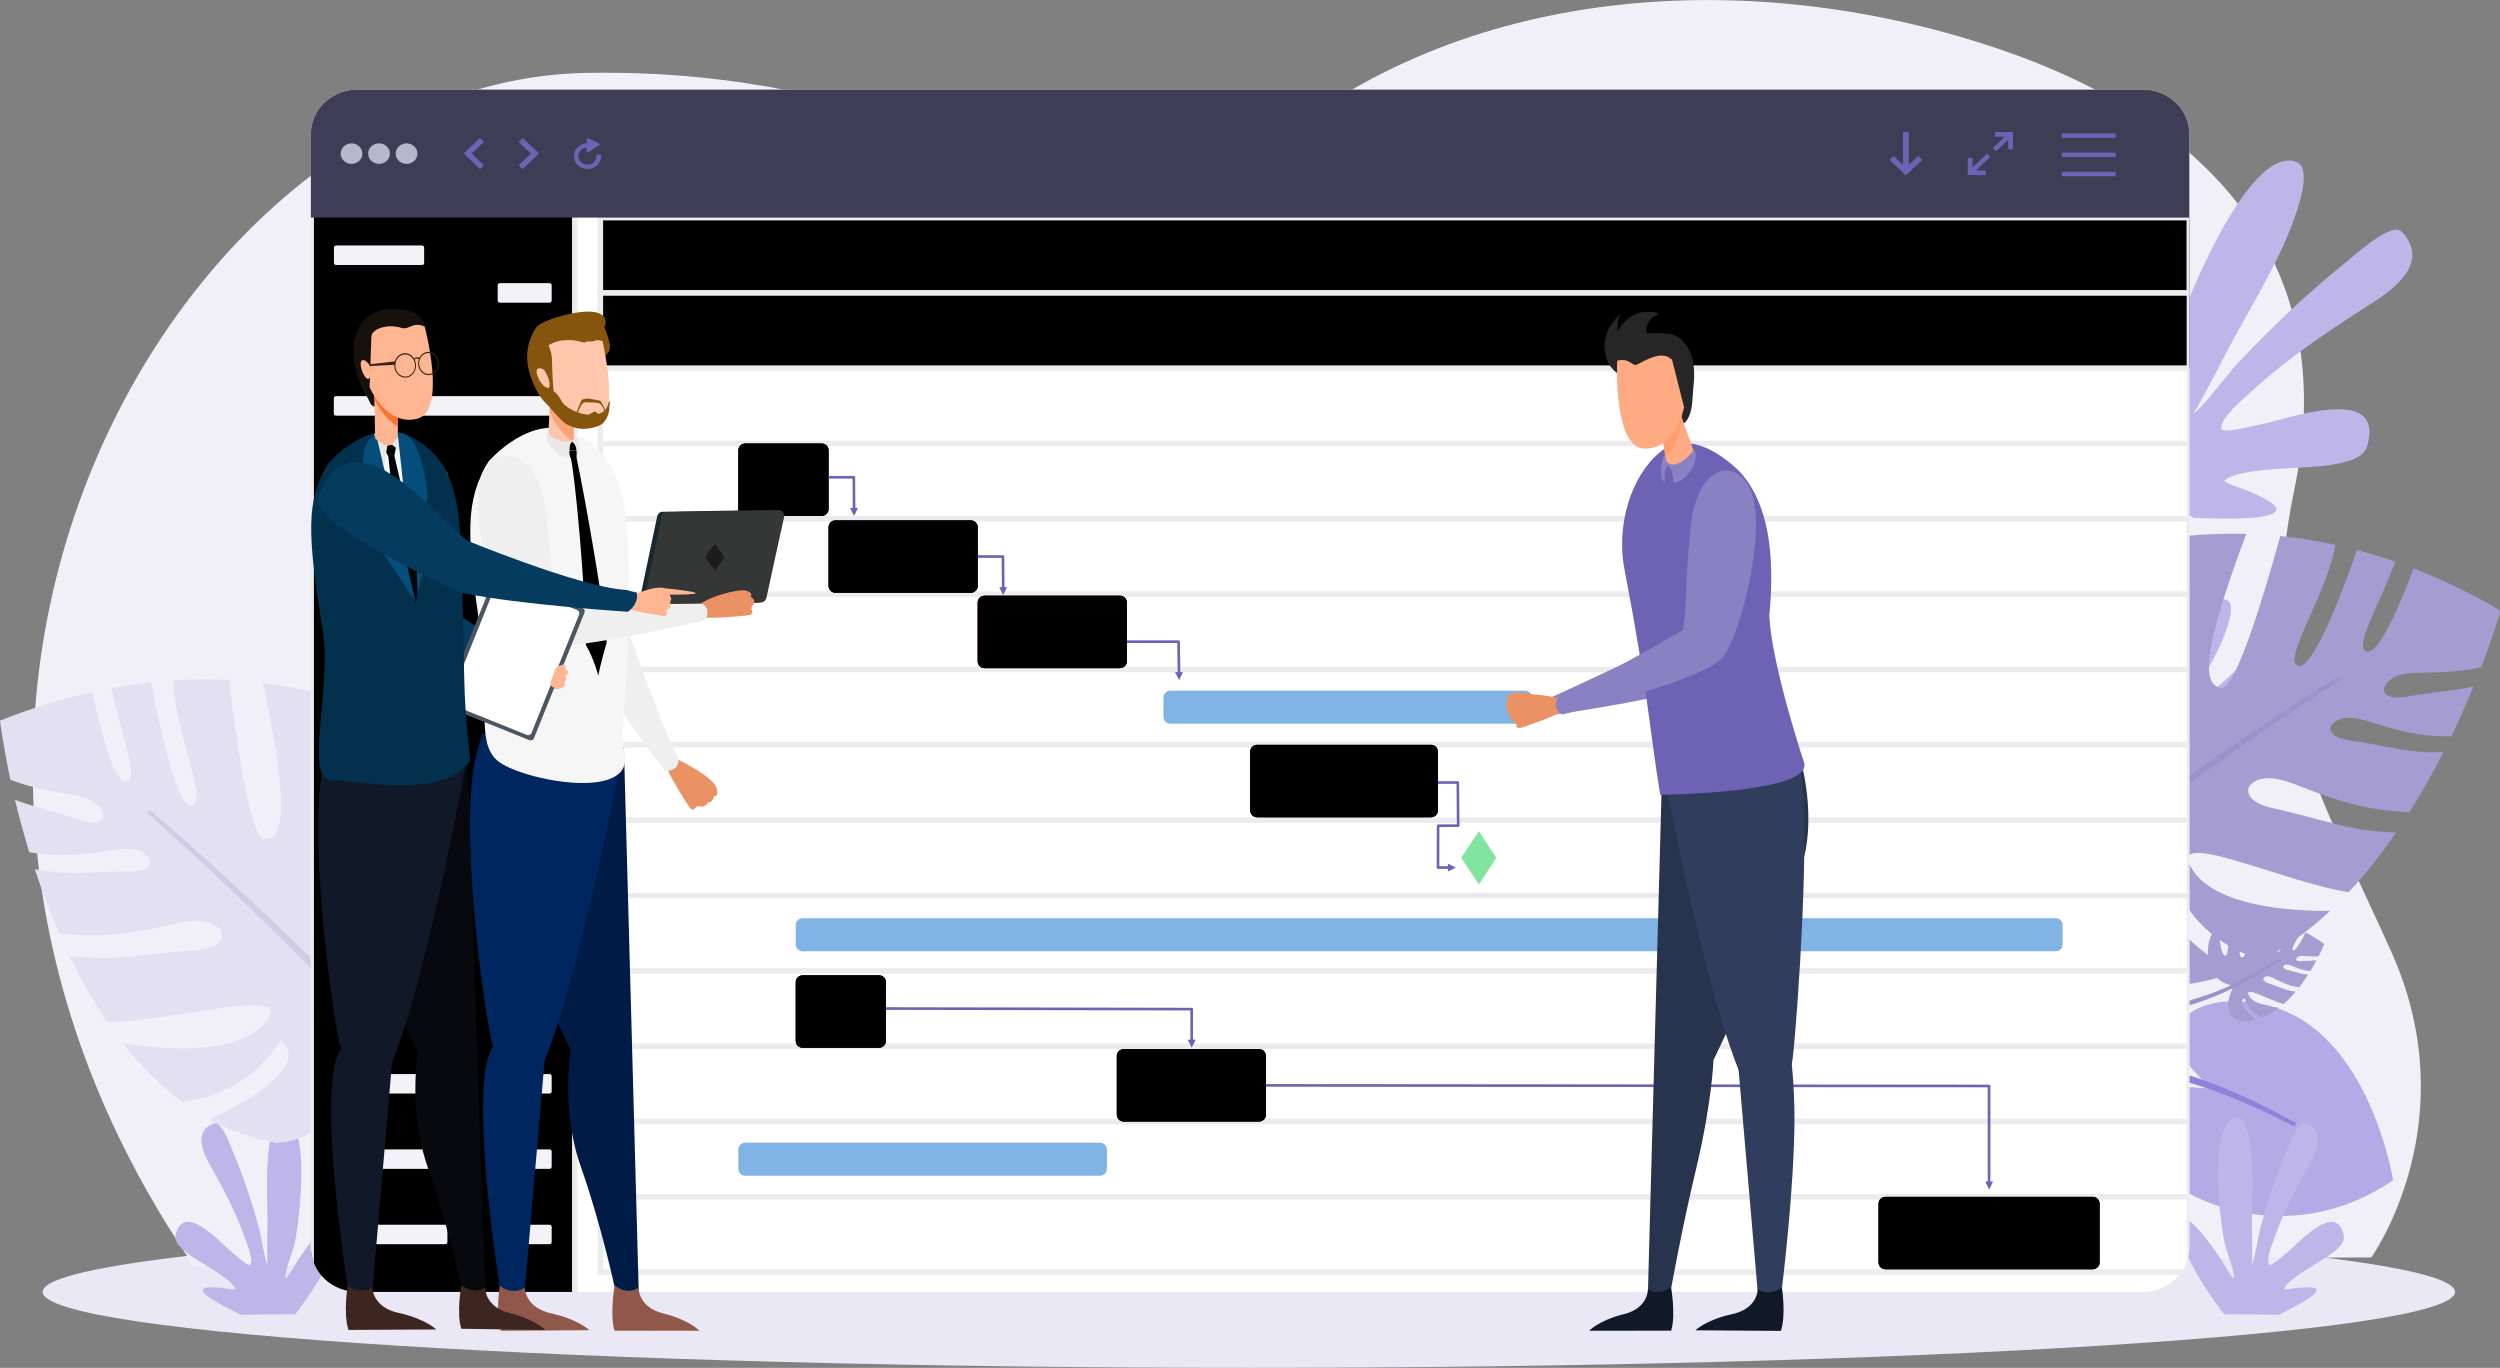 <?xml version="1.0" encoding="utf-8"?>
<!-- Generator: Adobe Illustrator 25.3.1, SVG Export Plug-In . SVG Version: 6.00 Build 0)  -->
<svg version="1.1" id="Layer_1" xmlns="http://www.w3.org/2000/svg" xmlns:xlink="http://www.w3.org/1999/xlink" x="0px" y="0px"
	 viewBox="0 0 2117.2 1158.4" style="enable-background:new 0 0 2117.2 1158.4;" xml:space="preserve">
<rect x="0" y="0" width="2117.2" height="1158.4" fill="#808080" stroke="none"/>
<style type="text/css">
	.st0{fill-rule:evenodd;clip-rule:evenodd;fill:#E9E8F4;}
	.st1{fill-rule:evenodd;clip-rule:evenodd;fill:#F1F0F8;}
	.st2{fill-rule:evenodd;clip-rule:evenodd;fill:#B3AAE6;}
	.st3{fill-rule:evenodd;clip-rule:evenodd;fill:#8F82DA;}
	.st4{fill-rule:evenodd;clip-rule:evenodd;fill:#BEB6E9;}
	.st5{fill-rule:evenodd;clip-rule:evenodd;fill:#A59DD1;}
	.st6{fill-rule:evenodd;clip-rule:evenodd;fill:#E3E1F1;}
	.st7{fill-rule:evenodd;clip-rule:evenodd;fill:#9B92CC;}
	.st8{fill-rule:evenodd;clip-rule:evenodd;fill:#D0CCE7;}
	.st9{fill-rule:evenodd;clip-rule:evenodd;fill:#FFFFFF;}
	.st10{clip-path:url(#SVGID_3_);}
	
		.st11{clip-path:url(#SVGID_4_);fill:none;stroke:#D9D8E5;stroke-width:3.367;stroke-linecap:round;stroke-linejoin:round;stroke-miterlimit:10;}
	
		.st12{clip-path:url(#SVGID_6_);fill:none;stroke:#ECECEE;stroke-width:4.714;stroke-linecap:round;stroke-linejoin:round;stroke-miterlimit:10;}
	.st13{clip-path:url(#SVGID_6_);fill-rule:evenodd;clip-rule:evenodd;fill:#F3F2F7;}
	.st14{clip-path:url(#SVGID_9_);}
	
		.st15{clip-path:url(#SVGID_10_);fill:none;stroke:#D9D8E5;stroke-width:3.367;stroke-linecap:round;stroke-linejoin:round;stroke-miterlimit:10;}
	
		.st16{clip-path:url(#SVGID_12_);fill:none;stroke:#ECECEE;stroke-width:4.714;stroke-linecap:round;stroke-linejoin:round;stroke-miterlimit:10;}
	.st17{clip-path:url(#SVGID_15_);}
	
		.st18{clip-path:url(#SVGID_16_);fill:none;stroke:#D9D8E5;stroke-width:3.367;stroke-linecap:round;stroke-linejoin:round;stroke-miterlimit:10;}
	
		.st19{clip-path:url(#SVGID_18_);fill:none;stroke:#ECECEE;stroke-width:4.714;stroke-linecap:round;stroke-linejoin:round;stroke-miterlimit:10;}
	.st20{clip-path:url(#SVGID_18_);fill-rule:evenodd;clip-rule:evenodd;fill:#81B4E5;}
	.st21{clip-path:url(#SVGID_21_);}
	.st22{clip-path:url(#SVGID_22_);fill-rule:evenodd;clip-rule:evenodd;fill:#FFFFFF;}
	.st23{clip-path:url(#SVGID_24_);fill-rule:evenodd;clip-rule:evenodd;fill:#81B4E5;}
	.st24{clip-path:url(#SVGID_27_);}
	.st25{clip-path:url(#SVGID_28_);fill-rule:evenodd;clip-rule:evenodd;fill:#FFFFFF;}
	.st26{clip-path:url(#SVGID_30_);fill-rule:evenodd;clip-rule:evenodd;fill:#E79959;}
	.st27{clip-path:url(#SVGID_33_);}
	.st28{clip-path:url(#SVGID_34_);fill-rule:evenodd;clip-rule:evenodd;fill:#FFFFFF;}
	.st29{clip-path:url(#SVGID_36_);fill-rule:evenodd;clip-rule:evenodd;fill:#DE1F26;}
	.st30{clip-path:url(#SVGID_39_);}
	.st31{clip-path:url(#SVGID_40_);fill-rule:evenodd;clip-rule:evenodd;fill:#FFFFFF;}
	.st32{clip-path:url(#SVGID_42_);fill-rule:evenodd;clip-rule:evenodd;fill:#70BF44;}
	.st33{clip-path:url(#SVGID_45_);}
	.st34{clip-path:url(#SVGID_46_);fill-rule:evenodd;clip-rule:evenodd;fill:#FFFFFF;}
	.st35{clip-path:url(#SVGID_48_);fill-rule:evenodd;clip-rule:evenodd;fill:#6E62B5;}
	.st36{clip-path:url(#SVGID_51_);}
	.st37{clip-path:url(#SVGID_52_);fill-rule:evenodd;clip-rule:evenodd;fill:#FFFFFF;}
	.st38{clip-path:url(#SVGID_54_);fill-rule:evenodd;clip-rule:evenodd;fill:#81E59F;}
	.st39{clip-path:url(#SVGID_54_);fill-rule:evenodd;clip-rule:evenodd;fill:#6E62B5;}
	.st40{clip-path:url(#SVGID_54_);fill:none;stroke:#6E62B5;stroke-width:2.245;stroke-linejoin:round;stroke-miterlimit:10;}
	.st41{clip-path:url(#SVGID_57_);}
	.st42{clip-path:url(#SVGID_58_);fill-rule:evenodd;clip-rule:evenodd;fill:#FFFFFF;}
	.st43{clip-path:url(#SVGID_60_);fill-rule:evenodd;clip-rule:evenodd;fill:#81B4E5;}
	.st44{clip-path:url(#SVGID_60_);fill-rule:evenodd;clip-rule:evenodd;fill:#3F3D56;}
	.st45{clip-path:url(#SVGID_60_);fill-rule:evenodd;clip-rule:evenodd;fill:#B8B6CB;}
	.st46{clip-path:url(#SVGID_60_);fill:#6E62B5;stroke:#6E62B5;stroke-width:1.369;stroke-linejoin:round;stroke-miterlimit:10;}
	
		.st47{clip-path:url(#SVGID_60_);fill-rule:evenodd;clip-rule:evenodd;fill:#6E62B5;stroke:#6E62B5;stroke-width:1.369;stroke-linecap:round;stroke-linejoin:round;stroke-miterlimit:10;}
	
		.st48{clip-path:url(#SVGID_60_);fill-rule:evenodd;clip-rule:evenodd;fill:#6E62B5;stroke:#6E62B5;stroke-width:1.369;stroke-miterlimit:1.5;}
	.st49{fill-rule:evenodd;clip-rule:evenodd;fill:#001C46;}
	.st50{fill-rule:evenodd;clip-rule:evenodd;fill:#00265F;}
	.st51{fill-rule:evenodd;clip-rule:evenodd;fill:#EA9264;}
	.st52{fill-rule:evenodd;clip-rule:evenodd;fill:#EFEFEF;}
	.st53{fill-rule:evenodd;clip-rule:evenodd;fill:#FABD2B;}
	.st54{clip-path:url(#SVGID_62_);fill-rule:evenodd;clip-rule:evenodd;fill:#F4AF06;}
	.st55{fill-rule:evenodd;clip-rule:evenodd;fill:#F6F6F6;}
	.st56{fill-rule:evenodd;clip-rule:evenodd;}
	.st57{fill-rule:evenodd;clip-rule:evenodd;fill:#E9E9E9;}
	.st58{fill-rule:evenodd;clip-rule:evenodd;fill:#86550D;}
	.st59{fill-rule:evenodd;clip-rule:evenodd;fill:#FEC6AD;}
	.st60{clip-path:url(#SVGID_64_);fill-rule:evenodd;clip-rule:evenodd;fill:#FDA177;}
	.st61{fill-rule:evenodd;clip-rule:evenodd;fill:#172830;}
	.st62{fill-rule:evenodd;clip-rule:evenodd;fill:#2F3030;}
	.st63{fill-rule:evenodd;clip-rule:evenodd;fill:#353636;}
	.st64{fill-rule:evenodd;clip-rule:evenodd;fill:#1C1C1C;}
	.st65{fill-rule:evenodd;clip-rule:evenodd;fill:#90574B;}
	.st66{fill-rule:evenodd;clip-rule:evenodd;fill:#07090F;}
	.st67{fill-rule:evenodd;clip-rule:evenodd;fill:#111827;}
	.st68{fill-rule:evenodd;clip-rule:evenodd;fill:#3D2520;}
	.st69{fill-rule:evenodd;clip-rule:evenodd;fill:#043B5F;}
	.st70{fill-rule:evenodd;clip-rule:evenodd;fill:#FEB591;}
	.st71{fill-rule:evenodd;clip-rule:evenodd;fill:#4B5563;}
	.st72{fill-rule:evenodd;clip-rule:evenodd;fill:#03304D;}
	.st73{fill-rule:evenodd;clip-rule:evenodd;fill:#FAFAFA;}
	.st74{fill-rule:evenodd;clip-rule:evenodd;fill:#054D7B;}
	.st75{fill-rule:evenodd;clip-rule:evenodd;fill:#020607;}
	.st76{fill-rule:evenodd;clip-rule:evenodd;fill:#482514;}
	.st77{fill-rule:evenodd;clip-rule:evenodd;fill:#17110E;}
	.st78{clip-path:url(#SVGID_66_);fill-rule:evenodd;clip-rule:evenodd;fill:#FD7430;}
	.st79{fill-rule:evenodd;clip-rule:evenodd;fill:#3B2413;}
	.st80{fill-rule:evenodd;clip-rule:evenodd;fill:#28334D;}
	.st81{fill-rule:evenodd;clip-rule:evenodd;fill:#303D5C;}
	.st82{fill-rule:evenodd;clip-rule:evenodd;fill:#8A81C3;}
	.st83{fill-rule:evenodd;clip-rule:evenodd;fill:#6E62B5;}
	.st84{fill-rule:evenodd;clip-rule:evenodd;fill:#262626;}
	.st85{fill-rule:evenodd;clip-rule:evenodd;fill:#FEAB83;}
	.st86{clip-path:url(#SVGID_68_);fill-rule:evenodd;clip-rule:evenodd;fill:#FE9D6E;}
</style>
<g>
	<path class="st0" d="M1057.6,1029.8c563.8,0,1021.5,28.8,1021.5,64.3s-457.7,64.3-1021.5,64.3c-563.8,0-1021.5-28.8-1021.5-64.3
		S493.8,1029.8,1057.6,1029.8L1057.6,1029.8z"/>
	<path class="st1" d="M2008.2,1064.9c0,0,81.9-114.2,16.9-259c-65-144.8-117.4-221.3-81.8-392.7c35.6-171.5-49-305.6-257.9-374.2
		c-205.3-67.4-447-53.2-614.7,89.2C942,237.5,819.1,54.8,494.5,61.8C156.1,69-162,597.4,164.4,1072.4L2008.2,1064.9L2008.2,1064.9z"
		/>
	<path class="st2" d="M1874,922.3c0,0-52.3-7.7-65.6,10.1c-13.3,17.8-5.3,37.3,22.8,62.9c28.1,25.7,112.4,60.6,195.5,4.2
		c0,0-14.5-92.4-72.8-133C1895.6,825.8,1792.8,855,1874,922.3L1874,922.3z"/>
	<path class="st3" d="M1943.5,950.5c-46-25.3-81.7-39-111.5-45.9c-49.8-11.5-83.3-4.1-120.7,0.2c-2.7,0.4-4.7,2.9-4.3,5.6
		c0.4,2.7,2.9,4.7,5.6,4.3c36.5-5.2,69-13.4,118-3.6c29.6,6,65.2,18.5,111.3,42.3c0.8,0.4,1.9,0.1,2.3-0.7
		C1944.6,952,1944.3,950.9,1943.5,950.5L1943.5,950.5z"/>
	<path class="st4" d="M1857.9,438.6l-74.4-40.7c-1.9-9.3-3-19-4-28.7c-3.6-33.3-9.5-89.7,10.2-123.3c20.1-34.2,29.2,68.4,29.8,75.3
		c0.9,10.2,0.7,20.9,2.2,31c0.1,0.5,0.4,3.9,1.5,3.3c0.5-0.3,0.9-1.1,1.1-1.7c6.9-16.5,7.4-37.5,12.4-54.7
		c9.5-32.2,65.6-175.9,107.5-162.2c12.5,4.1,4.6,30.5,1.2,41c-13.2,41.1-38.6,80.3-58.9,118.6c-6,11.4-11.7,22.9-17.9,34.2
		c-2.6,4.7-5.1,9.4-7.7,14.1c-0.8,1.5-3.7,5.2-2.3,4.5c5.2-2.3,30.8-35.9,36.3-41.6c28.6-30.1,58.7-59,90.5-84.5
		c8.5-6.8,40-36,48.6-26.9c24.6,25.9-7.6,49-23.9,59.5c-35.5,22.8-70.4,45.6-102.4,74.8c-5.7,5.2-27.2,22.8-26.6,32.2
		c0.3,5.2,29.2-2.8,32.4-3.2c17.7-2.4,107-37.2,91.3,18c-3.5,12.4-23.2,14.5-28.6,15.7c-20.4,4.3-75.6,1.3-92,13.3
		c-2.2,1.6,10.3,5.7,11.2,6c4.6,1.6,36.2,13.2,32.1,20C1922.8,440.7,1882.5,439.4,1857.9,438.6L1857.9,438.6z"/>
	<path class="st4" d="M1838.6,672.6l-40.6-22.2c-1.1-5.1-1.6-10.4-2.2-15.6c-2-18.2-5.2-49,5.6-67.3c11-18.7,15.9,37.3,16.2,41.1
		c0.5,5.6,0.4,11.4,1.2,16.9c0,0.3,0.2,2.1,0.8,1.8c0.3-0.2,0.5-0.6,0.6-0.9c3.8-9,4-20.5,6.8-29.8c5.2-17.6,35.8-96,58.7-88.5
		c6.8,2.2,2.5,16.6,0.7,22.4c-7.2,22.4-21.1,43.8-32.1,64.7c-3.3,6.2-6.4,12.5-9.8,18.6c-1.4,2.6-2.8,5.1-4.2,7.7
		c-0.5,0.8-2,2.8-1.2,2.5c2.8-1.3,16.8-19.6,19.8-22.7c15.6-16.4,32-32.2,49.4-46.1c4.6-3.7,21.8-19.6,26.5-14.7
		c13.4,14.1-4.2,26.8-13.1,32.5c-19.4,12.4-38.4,24.9-55.9,40.8c-3.1,2.9-14.9,12.4-14.5,17.6c0.2,2.8,15.9-1.5,17.7-1.8
		c9.7-1.3,58.4-20.3,49.8,9.8c-1.9,6.8-12.7,7.9-15.6,8.5c-11.2,2.3-41.2,0.7-50.2,7.2c-1.2,0.9,5.6,3.1,6.1,3.3
		c2.5,0.9,19.7,7.2,17.5,10.9C1874.1,673.7,1852,673,1838.6,672.6L1838.6,672.6z"/>
	<path class="st4" d="M203.7,1113.4l46.3-0.4c3.3-4,6.4-8.4,9.3-12.7c10.4-15.1,27.8-40.7,27-61.9c-0.8-21.6-31.7,25.3-33.8,28.5
		c-3.1,4.7-5.7,9.9-9.1,14.3c-0.2,0.2-1.2,1.8-1.6,1.2c-0.2-0.3-0.1-0.8-0.1-1.1c0.9-9.7,6.1-19.9,8.1-29.5
		c3.8-17.9,13.9-101.5-9.8-105.7c-7.1-1.3-10.1,13.5-11.2,19.4c-4.3,23.2-2.2,48.6-2.3,72.2c0,7-0.3,14-0.2,21c0,2.9,0,5.8,0.1,8.8
		c0,0.9,0.4,3.4-0.1,2.8c-1.9-2.5-5.5-25.2-6.7-29.4c-6-21.9-13-43.5-21.7-64c-2.3-5.4-9.9-27.6-16.4-25.5
		c-18.5,6.1-9,25.5-3.9,34.8c11.2,20.1,22.1,40.1,29.9,62.4c1.4,4,7.2,18,4.5,22.4c-1.5,2.4-13.3-8.9-14.8-9.9
		c-7.9-5.7-41.8-45.5-48.5-14.9c-1.5,6.9,7.4,13,9.7,14.9c8.7,7.3,36,20.2,40.8,30.2c0.6,1.3-6.4,0.1-6.9,0
		c-2.6-0.4-20.8-3-20.6,1.3C171.9,1097.7,191.7,1107.4,203.7,1113.4L203.7,1113.4z"/>
	<path class="st5" d="M1724.8,490.9c-5.6,2.9-51.1,29.1-32.5,121.4c19.8,98.3,105.9,94,105.9,94c-47.9,117.4,33.8,128.9,33.8,128.9
		c20.9-0.6,40.5-4.6,58.9-11.2c-89-59.9-49.3-74.8-49.3-74.8c18.8,41.6,52,57.6,74.3,63.7c20.8-10.9,39.9-25.1,57.4-41.5
		c-36,0.2-96-4.2-116.2-34.3c-26.1-39.1,78.4,10.8,132,18.4c14.7-15.7,28-32.9,40.1-50.5c-12.3-0.4-24.6-1.5-36.3-3.8
		c-20.4-4.1-40.4-10.4-60.6-15.1c-7.6-1.7-18.4-3.6-24.4-9c-4-3.6-5.8-8.9-1.5-13c10.3-9.7,28.7-3.3,39.9,1.2
		c19.8,7.9,39.9,15,60.9,19c11.1,2.1,22.2,2.8,33.3,3.6c10.7-17,20.3-34.3,28.7-50.9c-9.2,0.3-18.4,0.1-27-1
		c-15.8-2-31.3-5.8-47-8.2c-5.9-0.9-14.3-1.7-18.8-5.5c-3-2.5-4.1-6.4-0.5-9.7c8.6-7.9,22.8-4,31.4-1.2c15.2,4.9,30.7,9.2,47,11.2
		c7.2,0.9,14.4,0.9,21.7,1c7.2-15,13.4-29.2,18.7-42.2c-1.5,0.3-3,0.7-4.4,0.9c-15.7,3-31.6,4.3-47.3,6.8c-5.9,1-14.2,2.8-19.6,0.6
		c-3.6-1.5-5.9-4.8-3.4-9.1c5.8-10.2,20.5-10.9,29.6-10.9c16-0.1,32.1-0.8,48.2-4c1.2-0.2,2.4-0.5,3.6-0.8
		c11-28.8,16.3-47.8,16.3-47.8c-25.3-14.8-49.9-26.5-73.6-35.7c-12.6,33.3-29.8,72.8-39.6,70.4c-11.9-2.9,10.8-40.1,24-76.1
		c-11-3.8-21.8-7.1-32.4-9.9c-11.3,32.5-36.9,101.2-49.6,98.1c-14.9-3.6,24.4-60.9,31.3-102.5c-16.1-3.5-31.7-5.9-46.7-7.4
		c-10.2,37.2-37.1,130.9-50.1,128.6c-15.5-2.7-17.2-28,21.4-130.5c-17.6-0.5-34.2,0.2-49.6,1.7c-5.2,41.2-20.2,146-36.5,144.2
		c-19-2.1-12.5-71.6,10.7-140.8c-33.4,5.6-59.7,14.6-77.1,21.9c6.6,37.2,19.3,118.6,4,118.5C1736.6,597.2,1724.4,531.9,1724.8,490.9
		L1724.8,490.9z"/>
	<path class="st6" d="M391.9,643.6c5.1,3.7,46.1,36.5,13.8,124.9c-34.4,94.2-118.8,76.9-118.8,76.9C316.6,968.8,234,967.9,234,967.9
		c-20.5-3.7-39.3-10.6-56.5-20c97-45.7,60-66.5,60-66.5c-24.9,38.3-60.1,49.1-83.1,51.8c-18.9-13.9-35.7-30.9-50.4-49.7
		c35.6,5.6,95.6,10.3,120-16.4c31.7-34.7-79.1-1.2-133.2-1.7c-12.1-17.8-22.7-36.7-32-56c12.2,1.4,24.5,2.2,36.4,1.7
		c20.8-1,41.5-4.2,62.2-5.8c7.8-0.6,18.7-0.7,25.5-5.2c4.5-3,7.1-7.9,3.4-12.6c-8.7-11.2-27.9-7.6-39.6-4.9
		c-20.8,4.8-41.7,8.8-63,9.6c-11.3,0.4-22.4-0.6-33.5-1.5c-8-18.5-14.9-36.9-20.7-54.6c9.1,1.7,18.2,2.8,26.9,3
		c16,0.4,31.8-1,47.7-1c6,0,14.4,0.5,19.4-2.6c3.3-2.1,5-5.7,2-9.5c-7.3-9.1-22-7.4-30.9-5.9c-15.8,2.6-31.7,4.5-48.2,4
		c-7.3-0.2-14.4-1.3-21.6-2.3c-4.8-15.9-8.9-30.9-12.1-44.5c1.4,0.6,2.8,1.1,4.3,1.6c15.1,5.3,30.6,9,45.8,13.9
		c5.7,1.8,13.6,4.9,19.3,3.6c3.8-0.9,6.5-3.9,4.8-8.4c-4.2-10.9-18.7-13.8-27.6-15.2c-15.8-2.5-31.6-5.6-47.1-11.2
		c-1.1-0.4-2.3-0.9-3.4-1.3C2.4,629.9,0,610.3,0,610.3c27.2-10.8,53.3-18.7,78.2-24.2c7.5,34.8,18.5,76.5,28.5,75.6
		c12.2-1.1-4.7-41.3-12.2-78.9c11.4-2.1,22.6-3.7,33.5-4.9c6.3,33.8,21.2,105.6,34.3,104.4c15.3-1.4-15-63.9-15.5-106.1
		c16.5-1,32.2-1.1,47.3-0.3c4.4,38.4,16.9,135,30.2,134.7c15.8-0.4,21.2-25.1-1.5-132.2c17.5,2.2,33.7,5.4,48.8,9.2
		c-1,41.5-2,147.4,14.3,148.1c19.1,0.8,23.1-68.9,10.6-140.8c32.1,10.6,56.8,23.4,73,33.2c-12.1,35.8-37,114.4-21.8,116.5
		C364.2,747,386.1,684.2,391.9,643.6L391.9,643.6z"/>
	<path class="st5" d="M1880.2,784.5c-1.3,0.5-12.2,5.4-10.1,26.7c2.3,22.6,21.8,23.6,21.8,23.6c-13.5,25.5,4.8,29.9,4.8,29.9
		c4.7,0.3,9.2-0.1,13.6-1.2c-18.8-15.5-9.5-18-9.5-18c3.3,9.8,10.5,14.2,15.4,16.1c4.9-2,9.6-4.8,13.9-8.1
		c-8.1-0.8-21.6-3.1-25.5-10.3c-5-9.4,17.5,4.2,29.4,7.1c3.7-3.2,7.1-6.8,10.2-10.5c-2.8-0.4-5.5-0.9-8.1-1.7
		c-4.5-1.4-8.9-3.3-13.4-4.8c-1.7-0.6-4.1-1.2-5.3-2.6c-0.8-0.9-1.1-2.1,0-3c2.5-2,6.6-0.1,9,1.2c4.3,2.2,8.7,4.3,13.3,5.7
		c2.5,0.7,5,1.1,7.4,1.6c2.8-3.6,5.4-7.3,7.6-10.9c-2.1-0.1-4.2-0.4-6.1-0.8c-3.5-0.8-6.9-2-10.4-2.9c-1.3-0.3-3.2-0.7-4.1-1.7
		c-0.6-0.6-0.8-1.5,0.1-2.2c2.1-1.6,5.2-0.4,7.1,0.4c3.3,1.5,6.7,2.8,10.4,3.6c1.6,0.4,3.2,0.5,4.9,0.7c2-3.2,3.7-6.3,5.2-9.1
		c-0.3,0-0.7,0.1-1,0.1c-3.6,0.3-7.2,0.3-10.9,0.5c-1.4,0.1-3.3,0.3-4.4-0.3c-0.8-0.4-1.2-1.2-0.6-2.1c1.5-2.2,4.9-2,6.9-1.8
		c3.6,0.3,7.3,0.5,11,0.2c0.3,0,0.5-0.1,0.8-0.1c3.1-6.2,4.8-10.4,4.8-10.4c-5.4-3.9-10.7-7.1-15.8-9.7c-3.6,7.2-8.4,15.8-10.5,15
		c-2.6-0.9,3.3-8.8,7.1-16.7c-2.4-1.1-4.8-2.1-7.1-3c-3.3,7.1-10.6,22-13.4,21.1c-3.3-1.2,6.9-13.2,9.4-22.5c-3.6-1.2-7-2-10.4-2.7
		c-3.1,8.2-11.3,28.8-14.2,27.9c-3.4-1-3.3-6.7,7.8-29c-4-0.5-7.7-0.7-11.2-0.7c-2.1,9.2-7.8,32.5-11.5,31.8
		c-4.2-0.9-1.2-16.5,5.6-31.6c-7.7,0.5-13.8,2-17.9,3.2c0.7,8.6,1.7,27.2-1.7,26.9C1880.5,808.8,1879.2,793.7,1880.2,784.5
		L1880.2,784.5z"/>
	<path class="st7" d="M1979.5,573.6c-31.5,18.3-170.9,110-266.7,189.6c-35.3,29.4-64.7,57.2-80.8,79c-7.5,10.3-12.1,19.4-13.4,26.9
		c-0.5,2.7,1.4,5.3,4.1,5.8c2.7,0.5,5.3-1.4,5.8-4.1c1.4-8.9,8.6-20.3,19.7-33.7c16.3-19.7,41-43.1,69.8-67.7
		c94.3-80.7,232.1-174.1,263.2-192.8c0.8-0.5,1.1-1.5,0.6-2.3S1980.3,573.1,1979.5,573.6L1979.5,573.6z"/>
	<path class="st8" d="M125.5,689.6c27.9,23.2,150.1,136.3,231.2,230.3c24.7,28.6,45.6,55.5,58.8,77.4c8.9,14.9,14.3,27.3,14.4,36.3
		c0,2.8,2.3,5,5.1,4.9c2.8,0,5-2.3,4.9-5.1c-0.2-7.6-3.3-17.3-9.2-28.6c-12.5-24-37.4-55.9-67.9-90.3
		c-82.7-93.1-206.7-204.8-235-227.6c-0.7-0.6-1.8-0.5-2.4,0.2C124.7,687.9,124.8,689,125.5,689.6L125.5,689.6z"/>
	<path class="st7" d="M1930.8,811.9c-5.3,2.4-17.2,10.3-33,18.3c-6.9,3.5-14.6,7.1-22.8,10.2c-19.4,7.4-41.3,12.1-54.6,17.2
		c-4,1.5-7.3,3.1-9.5,4.8c-1.8,1.3-3,2.7-3.6,4.1c-0.6,1.3,0,2.8,1.2,3.4c1.3,0.6,2.8,0,3.4-1.2c0.5-1.1,1.6-2,3-3
		c1.9-1.2,4.3-2.4,7.2-3.6c13.1-5.4,34.9-10.6,54.1-18.5c8.2-3.4,15.9-7.2,22.8-10.9c15.5-8.4,27.2-16.5,32.5-19.1
		c0.4-0.2,0.6-0.7,0.4-1.2C1931.7,811.9,1931.2,811.7,1930.8,811.9L1930.8,811.9z"/>
	<path class="st4" d="M1929.9,1113.4l-46.3-0.4c-3.3-4-6.4-8.4-9.3-12.7c-10.4-15.1-27.8-40.7-27-61.9c0.8-21.6,31.7,25.3,33.8,28.5
		c3.1,4.7,5.7,9.9,9.1,14.3c0.2,0.2,1.2,1.8,1.6,1.2c0.2-0.3,0.1-0.8,0.1-1.1c-0.9-9.7-6.1-19.9-8.1-29.5
		c-3.8-17.9-13.9-101.5,9.8-105.7c7.1-1.3,10.1,13.5,11.2,19.4c4.3,23.2,2.2,48.6,2.3,72.2c0,7,0.3,14,0.2,21c0,2.9,0,5.8-0.1,8.8
		c0,0.9-0.4,3.4,0.1,2.8c1.9-2.5,5.5-25.2,6.7-29.4c6-21.9,12.9-43.5,21.7-64c2.3-5.4,9.9-27.6,16.4-25.5c18.5,6.1,9,25.5,3.9,34.8
		c-11.2,20.1-22.1,40.1-29.9,62.4c-1.4,4-7.2,18-4.5,22.4c1.5,2.4,13.3-8.9,14.8-9.9c7.9-5.7,41.8-45.5,48.5-14.9
		c1.5,6.9-7.4,13-9.7,14.9c-8.7,7.3-36,20.2-40.8,30.2c-0.6,1.3,6.4,0.1,6.9,0c2.6-0.4,20.8-3,20.6,1.3
		C1961.7,1097.7,1941.9,1107.4,1929.9,1113.4L1929.9,1113.4z"/>
	<path class="st9" d="M1854.1,113.3c0-9.9-4.2-19.5-11.6-26.5c-7.4-7-17.5-11-28-11c-220,0-1291.5,0-1511.6,0
		c-10.5,0-20.5,3.9-28,11c-7.4,7-11.6,16.5-11.6,26.5c0,159.8,0,783.5,0,943.3c0,9.9,4.2,19.5,11.6,26.5c7.4,7,17.5,11,28,11
		c220,0,1291.5,0,1511.6,0c10.5,0,20.5-3.9,28-11c7.4-7,11.6-16.5,11.6-26.5C1854.1,896.8,1854.1,273.1,1854.1,113.3L1854.1,113.3z"
		/>
	<g>
		<defs>
			<polygon id="SVGID_1_" points="486.8,177.6 263.5,177.6 263.5,1142.7 486.8,1142.7 486.8,177.6 			"/>
		</defs>
		<defs>
			<path id="SVGID_2_" d="M1854.1,113.3c0-9.9-4.2-19.5-11.6-26.5c-7.4-7-17.5-11-28-11c-220,0-1291.5,0-1511.6,0
				c-10.5,0-20.5,3.9-28,11c-7.4,7-11.6,16.5-11.6,26.5c0,159.8,0,783.5,0,943.3c0,9.9,4.2,19.5,11.6,26.5c7.4,7,17.5,11,28,11
				c220,0,1291.5,0,1511.6,0c10.5,0,20.5-3.9,28-11c7.4-7,11.6-16.5,11.6-26.5C1854.1,896.8,1854.1,273.1,1854.1,113.3L1854.1,113.3
				z"/>
		</defs>
		<clipPath id="SVGID_3_">
			<use xlink:href="#SVGID_1_"  style="overflow:visible;"/>
		</clipPath>
		<clipPath id="SVGID_4_" class="st10">
			<use xlink:href="#SVGID_2_"  style="overflow:visible;"/>
		</clipPath>
		<path class="st11" d="M401.8,313.6v-68H263.5v68H401.8L401.8,313.6z M401.8,245.6v-68H263.5v68H401.8L401.8,245.6z M415.5,377.3
			h-152V441h152V377.3L415.5,377.3z M415.5,568.3h-152V632h152V568.3L415.5,568.3z M415.5,823h-152v63.7h152V823L415.5,823z
			 M415.5,441h-152v63.7h152V441L415.5,441z M415.5,632h-152v63.7h152V632L415.5,632z M415.5,886.7h-152v63.7h152V886.7L415.5,886.7
			z M415.5,504.6h-152v63.7h152V504.6L415.5,504.6z M415.5,759.4h-152V823h152V759.4L415.5,759.4z M415.5,695.7h-152v63.7h152V695.7
			L415.5,695.7z M415.5,950.4h-152v63.7h152V950.4L415.5,950.4z M415.5,1014.1h-152v63.7h152V1014.1L415.5,1014.1z M486.8,177.6
			H263.5v135.9h223.3V177.6L486.8,177.6z M486.8,377.3h-71.3V441h71.3V377.3L486.8,377.3z M486.8,568.3h-71.3V632h71.3V568.3
			L486.8,568.3z M486.8,823h-71.3v63.7h71.3V823L486.8,823z M486.8,441h-71.3v63.7h71.3V441L486.8,441z M486.8,632h-71.3v63.7h71.3
			V632L486.8,632z M486.8,886.7h-71.3v63.7h71.3V886.7L486.8,886.7z M486.8,504.6h-71.3v63.7h71.3V504.6L486.8,504.6z M486.8,759.4
			h-71.3V823h71.3V759.4L486.8,759.4z M486.8,695.7h-71.3v63.7h71.3V695.7L486.8,695.7z M486.8,950.4h-71.3v63.7h71.3V950.4
			L486.8,950.4z M486.8,1014.1h-71.3v63.7h71.3V1014.1L486.8,1014.1z"/>
	</g>
	<g>
		<defs>
			<path id="SVGID_5_" d="M1854.1,113.3c0-9.9-4.2-19.5-11.6-26.5c-7.4-7-17.5-11-28-11c-220,0-1291.5,0-1511.6,0
				c-10.5,0-20.5,3.9-28,11c-7.4,7-11.6,16.5-11.6,26.5c0,159.8,0,783.5,0,943.3c0,9.9,4.2,19.5,11.6,26.5c7.4,7,17.5,11,28,11
				c220,0,1291.5,0,1511.6,0c10.5,0,20.5-3.9,28-11c7.4-7,11.6-16.5,11.6-26.5C1854.1,896.8,1854.1,273.1,1854.1,113.3L1854.1,113.3
				z"/>
		</defs>
		<clipPath id="SVGID_6_">
			<use xlink:href="#SVGID_5_"  style="overflow:visible;"/>
		</clipPath>
		<polygon class="st12" points="486.8,177.6 263.5,177.6 263.5,1142.7 486.8,1142.7 486.8,177.6 		"/>
		<path class="st13" d="M359.2,209.7c0-0.5-0.2-0.9-0.5-1.3c-0.3-0.3-0.8-0.5-1.3-0.5c-10.3,0-62.5,0-72.8,0c-0.5,0-0.9,0.2-1.3,0.5
			c-0.3,0.3-0.5,0.8-0.5,1.3c0,3.2,0,9.8,0,12.9c0,0.5,0.2,0.9,0.5,1.3c0.3,0.3,0.8,0.5,1.3,0.5c10.3,0,62.5,0,72.8,0
			c0.5,0,0.9-0.2,1.3-0.5c0.3-0.3,0.5-0.8,0.5-1.3C359.2,219.5,359.2,212.9,359.2,209.7L359.2,209.7z"/>
		<path class="st13" d="M467.2,241.6c0-0.5-0.2-0.9-0.5-1.3c-0.3-0.3-0.8-0.5-1.3-0.5c-7.3,0-34.8,0-42.1,0c-0.5,0-0.9,0.2-1.3,0.5
			c-0.3,0.3-0.5,0.8-0.5,1.3c0,3.2,0,9.8,0,12.9c0,0.5,0.2,0.9,0.5,1.3c0.3,0.3,0.8,0.5,1.3,0.5c7.3,0,34.8,0,42.1,0
			c0.5,0,0.9-0.2,1.3-0.5c0.3-0.3,0.5-0.8,0.5-1.3C467.2,251.3,467.2,244.8,467.2,241.6L467.2,241.6z"/>
		<path class="st13" d="M674,273.5c0-0.5-0.2-0.9-0.5-1.3c-0.3-0.3-0.8-0.5-1.3-0.5c-10.3,0-62.5,0-72.8,0c-0.5,0-0.9,0.2-1.3,0.5
			c-0.3,0.3-0.5,0.8-0.5,1.3c0,3.2,0,9.8,0,12.9c0,0.5,0.2,0.9,0.5,1.3c0.3,0.3,0.8,0.5,1.3,0.5c10.3,0,62.5,0,72.8,0
			c0.5,0,0.9-0.2,1.3-0.5c0.3-0.3,0.5-0.8,0.5-1.3C674,283.2,674,276.7,674,273.5L674,273.5z"/>
		<path class="st13" d="M945.8,273.5c0-0.5-0.2-0.9-0.5-1.3c-0.3-0.3-0.8-0.5-1.3-0.5c-10.3,0-62.5,0-72.8,0c-0.5,0-0.9,0.2-1.3,0.5
			c-0.3,0.3-0.5,0.8-0.5,1.3c0,3.2,0,9.8,0,12.9c0,0.5,0.2,0.9,0.5,1.3c0.3,0.3,0.8,0.5,1.3,0.5c10.3,0,62.5,0,72.8,0
			c0.5,0,0.9-0.2,1.3-0.5c0.3-0.3,0.5-0.8,0.5-1.3C945.8,283.2,945.8,276.7,945.8,273.5L945.8,273.5z"/>
		<path class="st13" d="M1217.7,273.5c0-0.5-0.2-0.9-0.5-1.3c-0.3-0.3-0.8-0.5-1.3-0.5c-10.3,0-62.5,0-72.8,0
			c-0.5,0-0.9,0.2-1.3,0.5c-0.3,0.3-0.5,0.8-0.5,1.3c0,3.2,0,9.8,0,12.9c0,0.5,0.2,0.9,0.5,1.3c0.3,0.3,0.8,0.5,1.3,0.5
			c10.3,0,62.5,0,72.8,0c0.5,0,0.9-0.2,1.3-0.5c0.3-0.3,0.5-0.8,0.5-1.3C1217.7,283.2,1217.7,276.7,1217.7,273.5L1217.7,273.5z"/>
		<path class="st13" d="M1489.6,273.5c0-0.5-0.2-0.9-0.5-1.3c-0.3-0.3-0.8-0.5-1.3-0.5c-10.3,0-62.5,0-72.8,0
			c-0.5,0-0.9,0.2-1.3,0.5c-0.3,0.3-0.5,0.8-0.5,1.3c0,3.2,0,9.8,0,12.9c0,0.5,0.2,0.9,0.5,1.3c0.3,0.3,0.8,0.5,1.3,0.5
			c10.3,0,62.5,0,72.8,0c0.5,0,0.9-0.2,1.3-0.5c0.3-0.3,0.5-0.8,0.5-1.3C1489.6,283.2,1489.6,276.7,1489.6,273.5L1489.6,273.5z"/>
		<path class="st13" d="M1752.2,273.5c0-0.5-0.2-0.9-0.5-1.3c-0.3-0.3-0.8-0.5-1.3-0.5c-10.3,0-62.5,0-72.8,0
			c-0.5,0-0.9,0.2-1.3,0.5c-0.3,0.3-0.5,0.8-0.5,1.3c0,3.2,0,9.8,0,12.9c0,0.5,0.2,0.9,0.5,1.3c0.3,0.3,0.8,0.5,1.3,0.5
			c10.3,0,62.5,0,72.8,0c0.5,0,0.9-0.2,1.3-0.5c0.3-0.3,0.5-0.8,0.5-1.3C1752.2,283.2,1752.2,276.7,1752.2,273.5L1752.2,273.5z"/>
		<path class="st13" d="M378.9,464.9c0-0.5-0.2-0.9-0.5-1.3c-0.3-0.3-0.8-0.5-1.3-0.5c-10.3,0-62.5,0-72.8,0c-0.5,0-0.9,0.2-1.3,0.5
			c-0.3,0.3-0.5,0.8-0.5,1.3c0,3.2,0,9.8,0,12.9c0,0.5,0.2,0.9,0.5,1.3c0.3,0.3,0.8,0.5,1.3,0.5c10.3,0,62.5,0,72.8,0
			c0.5,0,0.9-0.2,1.3-0.5c0.3-0.3,0.5-0.8,0.5-1.3C378.9,474.6,378.9,468,378.9,464.9L378.9,464.9z"/>
		<path class="st13" d="M378.9,401.1c0-0.5-0.2-0.9-0.5-1.3c-0.3-0.3-0.8-0.5-1.3-0.5c-10.3,0-62.5,0-72.8,0c-0.5,0-0.9,0.2-1.3,0.5
			c-0.3,0.3-0.5,0.8-0.5,1.3c0,3.2,0,9.8,0,12.9c0,0.5,0.2,0.9,0.5,1.3c0.3,0.3,0.8,0.5,1.3,0.5c10.3,0,62.5,0,72.8,0
			c0.5,0,0.9-0.2,1.3-0.5c0.3-0.3,0.5-0.8,0.5-1.3C378.9,410.8,378.9,404.2,378.9,401.1L378.9,401.1z"/>
		<path class="st13" d="M378.9,528.7c0-0.5-0.2-0.9-0.5-1.3c-0.3-0.3-0.8-0.5-1.3-0.5c-10.3,0-62.5,0-72.8,0c-0.5,0-0.9,0.2-1.3,0.5
			c-0.3,0.3-0.5,0.8-0.5,1.3c0,3.2,0,9.8,0,12.9c0,0.5,0.2,0.9,0.5,1.3c0.3,0.3,0.8,0.5,1.3,0.5c10.3,0,62.5,0,72.8,0
			c0.5,0,0.9-0.2,1.3-0.5c0.3-0.3,0.5-0.8,0.5-1.3C378.9,538.4,378.9,531.8,378.9,528.7L378.9,528.7z"/>
		<path class="st13" d="M378.9,592.5c0-0.5-0.2-0.9-0.5-1.3c-0.3-0.3-0.8-0.5-1.3-0.5c-10.3,0-62.5,0-72.8,0c-0.5,0-0.9,0.2-1.3,0.5
			c-0.3,0.3-0.5,0.8-0.5,1.3c0,3.2,0,9.8,0,12.9c0,0.5,0.2,0.9,0.5,1.3c0.3,0.3,0.8,0.5,1.3,0.5c10.3,0,62.5,0,72.8,0
			c0.5,0,0.9-0.2,1.3-0.5c0.3-0.3,0.5-0.8,0.5-1.3C378.9,602.2,378.9,595.6,378.9,592.5L378.9,592.5z"/>
		<path class="st13" d="M378.9,656.3c0-0.5-0.2-0.9-0.5-1.3c-0.3-0.3-0.8-0.5-1.3-0.5c-10.3,0-62.5,0-72.8,0c-0.5,0-0.9,0.2-1.3,0.5
			c-0.3,0.3-0.5,0.8-0.5,1.3c0,3.2,0,9.8,0,12.9c0,0.5,0.2,0.9,0.5,1.3s0.8,0.5,1.3,0.5c10.3,0,62.5,0,72.8,0c0.5,0,0.9-0.2,1.3-0.5
			c0.3-0.3,0.5-0.8,0.5-1.3C378.9,666,378.9,659.4,378.9,656.3L378.9,656.3z"/>
		<path class="st13" d="M378.9,720c0-0.5-0.2-0.9-0.5-1.3c-0.3-0.3-0.8-0.5-1.3-0.5c-10.3,0-62.5,0-72.8,0c-0.5,0-0.9,0.2-1.3,0.5
			c-0.3,0.3-0.5,0.8-0.5,1.3c0,3.2,0,9.8,0,12.9c0,0.5,0.2,0.9,0.5,1.3c0.3,0.3,0.8,0.5,1.3,0.5c10.3,0,62.5,0,72.8,0
			c0.5,0,0.9-0.2,1.3-0.5c0.3-0.3,0.5-0.8,0.5-1.3C378.9,729.8,378.9,723.2,378.9,720L378.9,720z"/>
		<path class="st13" d="M378.9,783.8c0-0.5-0.2-0.9-0.5-1.3c-0.3-0.3-0.8-0.5-1.3-0.5c-10.3,0-62.5,0-72.8,0c-0.5,0-0.9,0.2-1.3,0.5
			c-0.3,0.3-0.5,0.8-0.5,1.3c0,3.2,0,9.8,0,12.9c0,0.5,0.2,0.9,0.5,1.3c0.3,0.3,0.8,0.5,1.3,0.5c10.3,0,62.5,0,72.8,0
			c0.5,0,0.9-0.2,1.3-0.5c0.3-0.3,0.5-0.8,0.5-1.3C378.9,793.6,378.9,787,378.9,783.8L378.9,783.8z"/>
		<path class="st13" d="M378.9,847.6c0-0.5-0.2-0.9-0.5-1.3c-0.3-0.3-0.8-0.5-1.3-0.5c-10.3,0-62.5,0-72.8,0c-0.5,0-0.9,0.2-1.3,0.5
			c-0.3,0.3-0.5,0.8-0.5,1.3c0,3.2,0,9.8,0,12.9c0,0.5,0.2,0.9,0.5,1.3c0.3,0.3,0.8,0.5,1.3,0.5c10.3,0,62.5,0,72.8,0
			c0.5,0,0.9-0.2,1.3-0.5c0.3-0.3,0.5-0.8,0.5-1.3C378.9,857.4,378.9,850.8,378.9,847.6L378.9,847.6z"/>
		<path class="st13" d="M378.9,911.4c0-0.5-0.2-0.9-0.5-1.3c-0.3-0.3-0.8-0.5-1.3-0.5c-10.3,0-62.5,0-72.8,0c-0.5,0-0.9,0.2-1.3,0.5
			s-0.5,0.8-0.5,1.3c0,3.2,0,9.8,0,12.9c0,0.5,0.2,0.9,0.5,1.3s0.8,0.5,1.3,0.5c10.3,0,62.5,0,72.8,0c0.5,0,0.9-0.2,1.3-0.5
			c0.3-0.3,0.5-0.8,0.5-1.3C378.9,921.2,378.9,914.6,378.9,911.4L378.9,911.4z"/>
		<path class="st13" d="M378.9,975.2c0-0.5-0.2-0.9-0.5-1.3c-0.3-0.3-0.8-0.5-1.3-0.5c-10.3,0-62.5,0-72.8,0c-0.5,0-0.9,0.2-1.3,0.5
			s-0.5,0.8-0.5,1.3c0,3.2,0,9.8,0,12.9c0,0.5,0.2,0.9,0.5,1.3c0.3,0.3,0.8,0.5,1.3,0.5c10.3,0,62.5,0,72.8,0c0.5,0,0.9-0.2,1.3-0.5
			c0.3-0.3,0.5-0.8,0.5-1.3C378.9,985,378.9,978.4,378.9,975.2L378.9,975.2z"/>
		<path class="st13" d="M378.9,1039c0-0.5-0.2-0.9-0.5-1.3c-0.3-0.3-0.8-0.5-1.3-0.5c-10.3,0-62.5,0-72.8,0c-0.5,0-0.9,0.2-1.3,0.5
			s-0.5,0.8-0.5,1.3c0,3.2,0,9.8,0,12.9c0,0.5,0.2,0.9,0.5,1.3c0.3,0.3,0.8,0.5,1.3,0.5c10.3,0,62.5,0,72.8,0c0.5,0,0.9-0.2,1.3-0.5
			c0.3-0.3,0.5-0.8,0.5-1.3C378.9,1048.8,378.9,1042.2,378.9,1039L378.9,1039z"/>
		<path class="st13" d="M469.9,337.3c0-0.5-0.2-0.9-0.5-1.3c-0.3-0.3-0.8-0.5-1.3-0.5c-17.9,0-165.7,0-183.6,0
			c-0.5,0-0.9,0.2-1.3,0.5c-0.3,0.3-0.5,0.8-0.5,1.3c0,3.2,0,9.8,0,12.9c0,0.5,0.2,0.9,0.5,1.3c0.3,0.3,0.8,0.5,1.3,0.5
			c17.9,0,165.7,0,183.6,0c0.5,0,0.9-0.2,1.3-0.5c0.3-0.3,0.5-0.8,0.5-1.3C469.9,347,469.9,340.4,469.9,337.3L469.9,337.3z"/>
		<path class="st13" d="M718.9,209.7c0-0.5-0.2-0.9-0.5-1.3c-0.3-0.3-0.8-0.5-1.3-0.5c-17.9,0-165.7,0-183.6,0
			c-0.5,0-0.9,0.2-1.3,0.5c-0.3,0.3-0.5,0.8-0.5,1.3c0,3.2,0,9.8,0,12.9c0,0.5,0.2,0.9,0.5,1.3c0.3,0.3,0.8,0.5,1.3,0.5
			c17.9,0,165.7,0,183.6,0c0.5,0,0.9-0.2,1.3-0.5c0.3-0.3,0.5-0.8,0.5-1.3C718.9,219.5,718.9,212.9,718.9,209.7L718.9,209.7z"/>
		<path class="st13" d="M467.2,464.9c0-0.5-0.2-0.9-0.5-1.3c-0.3-0.3-0.8-0.5-1.3-0.5c-5.3,0-20.9,0-26.2,0c-0.5,0-0.9,0.2-1.3,0.5
			c-0.3,0.3-0.5,0.8-0.5,1.3c0,3.2,0,9.8,0,12.9c0,0.5,0.2,0.9,0.5,1.3c0.3,0.3,0.8,0.5,1.3,0.5c5.3,0,20.9,0,26.2,0
			c0.5,0,0.9-0.2,1.3-0.5c0.3-0.3,0.5-0.8,0.5-1.3C467.2,474.6,467.2,468,467.2,464.9L467.2,464.9z"/>
		<path class="st13" d="M467.2,401.1c0-0.5-0.2-0.9-0.5-1.3c-0.3-0.3-0.8-0.5-1.3-0.5c-5.3,0-20.9,0-26.2,0c-0.5,0-0.9,0.2-1.3,0.5
			c-0.3,0.3-0.5,0.8-0.5,1.3c0,3.2,0,9.8,0,12.9c0,0.5,0.2,0.9,0.5,1.3c0.3,0.3,0.8,0.5,1.3,0.5c5.3,0,20.9,0,26.2,0
			c0.5,0,0.9-0.2,1.3-0.5c0.3-0.3,0.5-0.8,0.5-1.3C467.2,410.8,467.2,404.2,467.2,401.1L467.2,401.1z"/>
		<path class="st13" d="M467.2,528.7c0-0.5-0.2-0.9-0.5-1.3c-0.3-0.3-0.8-0.5-1.3-0.5c-5.3,0-20.9,0-26.2,0c-0.5,0-0.9,0.2-1.3,0.5
			c-0.3,0.3-0.5,0.8-0.5,1.3c0,3.2,0,9.8,0,12.9c0,0.5,0.2,0.9,0.5,1.3c0.3,0.3,0.8,0.5,1.3,0.5c5.3,0,20.9,0,26.2,0
			c0.5,0,0.9-0.2,1.3-0.5c0.3-0.3,0.5-0.8,0.5-1.3C467.2,538.4,467.2,531.8,467.2,528.7L467.2,528.7z"/>
		<path class="st13" d="M467.2,592.5c0-0.5-0.2-0.9-0.5-1.3c-0.3-0.3-0.8-0.5-1.3-0.5c-5.3,0-20.9,0-26.2,0c-0.5,0-0.9,0.2-1.3,0.5
			c-0.3,0.3-0.5,0.8-0.5,1.3c0,3.2,0,9.8,0,12.9c0,0.5,0.2,0.9,0.5,1.3c0.3,0.3,0.8,0.5,1.3,0.5c5.3,0,20.9,0,26.2,0
			c0.5,0,0.9-0.2,1.3-0.5c0.3-0.3,0.5-0.8,0.5-1.3C467.2,602.2,467.2,595.6,467.2,592.5L467.2,592.5z"/>
		<path class="st13" d="M467.2,656.3c0-0.5-0.2-0.9-0.5-1.3c-0.3-0.3-0.8-0.5-1.3-0.5c-5.3,0-20.9,0-26.2,0c-0.5,0-0.9,0.2-1.3,0.5
			c-0.3,0.3-0.5,0.8-0.5,1.3c0,3.2,0,9.8,0,12.9c0,0.5,0.2,0.9,0.5,1.3c0.3,0.3,0.8,0.5,1.3,0.5c5.3,0,20.9,0,26.2,0
			c0.5,0,0.9-0.2,1.3-0.5c0.3-0.3,0.5-0.8,0.5-1.3C467.2,666,467.2,659.4,467.2,656.3L467.2,656.3z"/>
		<path class="st13" d="M467.2,720c0-0.5-0.2-0.9-0.5-1.3c-0.3-0.3-0.8-0.5-1.3-0.5c-5.3,0-20.9,0-26.2,0c-0.5,0-0.9,0.2-1.3,0.5
			c-0.3,0.3-0.5,0.8-0.5,1.3c0,3.2,0,9.8,0,12.9c0,0.5,0.2,0.9,0.5,1.3c0.3,0.3,0.8,0.5,1.3,0.5c5.3,0,20.9,0,26.2,0
			c0.5,0,0.9-0.2,1.3-0.5c0.3-0.3,0.5-0.8,0.5-1.3C467.2,729.8,467.2,723.2,467.2,720L467.2,720z"/>
		<path class="st13" d="M467.2,783.8c0-0.5-0.2-0.9-0.5-1.3c-0.3-0.3-0.8-0.5-1.3-0.5c-5.3,0-20.9,0-26.2,0c-0.5,0-0.9,0.2-1.3,0.5
			c-0.3,0.3-0.5,0.8-0.5,1.3c0,3.2,0,9.8,0,12.9c0,0.5,0.2,0.9,0.5,1.3c0.3,0.3,0.8,0.5,1.3,0.5c5.3,0,20.9,0,26.2,0
			c0.5,0,0.9-0.2,1.3-0.5c0.3-0.3,0.5-0.8,0.5-1.3C467.2,793.6,467.2,787,467.2,783.8L467.2,783.8z"/>
		<path class="st13" d="M467.2,847.6c0-0.5-0.2-0.9-0.5-1.3c-0.3-0.3-0.8-0.5-1.3-0.5c-5.3,0-20.9,0-26.2,0c-0.5,0-0.9,0.2-1.3,0.5
			c-0.3,0.3-0.5,0.8-0.5,1.3c0,3.2,0,9.8,0,12.9c0,0.5,0.2,0.9,0.5,1.3c0.3,0.3,0.8,0.5,1.3,0.5c5.3,0,20.9,0,26.2,0
			c0.5,0,0.9-0.2,1.3-0.5c0.3-0.3,0.5-0.8,0.5-1.3C467.2,857.4,467.2,850.8,467.2,847.6L467.2,847.6z"/>
		<path class="st13" d="M467.2,911.4c0-0.5-0.2-0.9-0.5-1.3c-0.3-0.3-0.8-0.5-1.3-0.5c-5.3,0-20.9,0-26.2,0c-0.5,0-0.9,0.2-1.3,0.5
			c-0.3,0.3-0.5,0.8-0.5,1.3c0,3.2,0,9.8,0,12.9c0,0.5,0.2,0.9,0.5,1.3c0.3,0.3,0.8,0.5,1.3,0.5c5.3,0,20.9,0,26.2,0
			c0.5,0,0.9-0.2,1.3-0.5c0.3-0.3,0.5-0.8,0.5-1.3C467.2,921.2,467.2,914.6,467.2,911.4L467.2,911.4z"/>
		<path class="st13" d="M467.2,975.2c0-0.5-0.2-0.9-0.5-1.3c-0.3-0.3-0.8-0.5-1.3-0.5c-5.3,0-20.9,0-26.2,0c-0.5,0-0.9,0.2-1.3,0.5
			c-0.3,0.3-0.5,0.8-0.5,1.3c0,3.2,0,9.8,0,12.9c0,0.5,0.2,0.9,0.5,1.3c0.3,0.3,0.8,0.5,1.3,0.5c5.3,0,20.9,0,26.2,0
			c0.5,0,0.9-0.2,1.3-0.5c0.3-0.3,0.5-0.8,0.5-1.3C467.2,985,467.2,978.4,467.2,975.2L467.2,975.2z"/>
		<path class="st13" d="M467.2,1039c0-0.5-0.2-0.9-0.5-1.3c-0.3-0.3-0.8-0.5-1.3-0.5c-5.3,0-20.9,0-26.2,0c-0.5,0-0.9,0.2-1.3,0.5
			c-0.3,0.3-0.5,0.8-0.5,1.3c0,3.2,0,9.8,0,12.9c0,0.5,0.2,0.9,0.5,1.3c0.3,0.3,0.8,0.5,1.3,0.5c5.3,0,20.9,0,26.2,0
			c0.5,0,0.9-0.2,1.3-0.5c0.3-0.3,0.5-0.8,0.5-1.3C467.2,1048.8,467.2,1042.2,467.2,1039L467.2,1039z"/>
	</g>
	<g>
		<defs>
			<polygon id="SVGID_7_" points="1854.1,184.3 508.4,184.3 508.4,248.1 1854.1,248.1 1854.1,184.3 			"/>
		</defs>
		<defs>
			<path id="SVGID_8_" d="M1854.1,113.3c0-9.9-4.2-19.5-11.6-26.5c-7.4-7-17.5-11-28-11c-220,0-1291.5,0-1511.6,0
				c-10.5,0-20.5,3.9-28,11c-7.4,7-11.6,16.5-11.6,26.5c0,159.8,0,783.5,0,943.3c0,9.9,4.2,19.5,11.6,26.5c7.4,7,17.5,11,28,11
				c220,0,1291.5,0,1511.6,0c10.5,0,20.5-3.9,28-11c7.4-7,11.6-16.5,11.6-26.5C1854.1,896.8,1854.1,273.1,1854.1,113.3L1854.1,113.3
				z"/>
		</defs>
		<clipPath id="SVGID_9_">
			<use xlink:href="#SVGID_7_"  style="overflow:visible;"/>
		</clipPath>
		<clipPath id="SVGID_10_" class="st14">
			<use xlink:href="#SVGID_8_"  style="overflow:visible;"/>
		</clipPath>
		<polygon class="st15" points="1854.1,184.3 1585,184.3 1585,248.1 1854.1,248.1 1854.1,184.3 		"/>
	</g>
	<g>
		<defs>
			<path id="SVGID_11_" d="M1854.1,113.3c0-9.9-4.2-19.5-11.6-26.5c-7.4-7-17.5-11-28-11c-220,0-1291.5,0-1511.6,0
				c-10.5,0-20.5,3.9-28,11c-7.4,7-11.6,16.5-11.6,26.5c0,159.8,0,783.5,0,943.3c0,9.9,4.2,19.5,11.6,26.5c7.4,7,17.5,11,28,11
				c220,0,1291.5,0,1511.6,0c10.5,0,20.5-3.9,28-11c7.4-7,11.6-16.5,11.6-26.5C1854.1,896.8,1854.1,273.1,1854.1,113.3L1854.1,113.3
				z"/>
		</defs>
		<clipPath id="SVGID_12_">
			<use xlink:href="#SVGID_11_"  style="overflow:visible;"/>
		</clipPath>
		<polygon class="st16" points="1854.1,184.3 508.4,184.3 508.4,248.1 1854.1,248.1 1854.1,184.3 		"/>
	</g>
	<g>
		<defs>
			<polygon id="SVGID_13_" points="1854.1,248.1 508.4,248.1 508.4,311.8 1854.1,311.8 1854.1,248.1 			"/>
		</defs>
		<defs>
			<path id="SVGID_14_" d="M1854.1,113.3c0-9.9-4.2-19.5-11.6-26.5c-7.4-7-17.5-11-28-11c-220,0-1291.5,0-1511.6,0
				c-10.5,0-20.5,3.9-28,11c-7.4,7-11.6,16.5-11.6,26.5c0,159.8,0,783.5,0,943.3c0,9.9,4.2,19.5,11.6,26.5c7.4,7,17.5,11,28,11
				c220,0,1291.5,0,1511.6,0c10.5,0,20.5-3.9,28-11c7.4-7,11.6-16.5,11.6-26.5C1854.1,896.8,1854.1,273.1,1854.1,113.3L1854.1,113.3
				z"/>
		</defs>
		<clipPath id="SVGID_15_">
			<use xlink:href="#SVGID_13_"  style="overflow:visible;"/>
		</clipPath>
		<clipPath id="SVGID_16_" class="st17">
			<use xlink:href="#SVGID_14_"  style="overflow:visible;"/>
		</clipPath>
		<path class="st18" d="M777.5,248.1H508.4v63.8h269.2V248.1L777.5,248.1z M1046.7,248.1H777.5v63.8h269.2V248.1L1046.7,248.1z
			 M1315.8,248.1h-269.2v63.8h269.2V248.1L1315.8,248.1z M1585,248.1h-269.2v63.8H1585V248.1L1585,248.1z M1854.1,248.1H1585v63.8
			h269.2V248.1L1854.1,248.1z"/>
	</g>
	<g>
		<defs>
			<path id="SVGID_17_" d="M1854.1,113.3c0-9.9-4.2-19.5-11.6-26.5c-7.4-7-17.5-11-28-11c-220,0-1291.5,0-1511.6,0
				c-10.5,0-20.5,3.9-28,11c-7.4,7-11.6,16.5-11.6,26.5c0,159.8,0,783.5,0,943.3c0,9.9,4.2,19.5,11.6,26.5c7.4,7,17.5,11,28,11
				c220,0,1291.5,0,1511.6,0c10.5,0,20.5-3.9,28-11c7.4-7,11.6-16.5,11.6-26.5C1854.1,896.8,1854.1,273.1,1854.1,113.3L1854.1,113.3
				z"/>
		</defs>
		<clipPath id="SVGID_18_">
			<use xlink:href="#SVGID_17_"  style="overflow:visible;"/>
		</clipPath>
		<path class="st19" d="M1854.1,248.1H508.4v63.8h1345.8V248.1L1854.1,248.1z M1854.1,375.6H508.4v63.8h1345.8V375.6L1854.1,375.6z
			 M1854.1,567H508.4v63.8h1345.8V567L1854.1,567z M1854.1,758.4H508.4v63.8h1345.8V758.4L1854.1,758.4z M1854.1,439.4H508.4v63.8
			h1345.8V439.4L1854.1,439.4z M1854.1,630.8H508.4v63.8h1345.8V630.8L1854.1,630.8z M1854.1,822.2H508.4V886h1345.8V822.2
			L1854.1,822.2z M1854.1,949.8H508.4v63.8h1345.8V949.8L1854.1,949.8z M1854.1,503.2H508.4V567h1345.8V503.2L1854.1,503.2z
			 M1854.1,694.6H508.4v63.8h1345.8V694.6L1854.1,694.6z M1854.1,886H508.4v63.8h1345.8V886L1854.1,886z M1854.1,1013.6H508.4v63.8
			h1345.8V1013.6L1854.1,1013.6z M1854.1,311.8H508.4v63.8h1345.8V311.8L1854.1,311.8z"/>
		<path class="st20" d="M701.7,381.4c0-3.2-2.6-5.8-5.8-5.8c-14.2,0-50.6,0-64.8,0c-3.2,0-5.8,2.6-5.8,5.8c0,11.7,0,38,0,49.7
			c0,3.2,2.6,5.8,5.8,5.8c14.2,0,50.6,0,64.8,0c3.2,0,5.8-2.6,5.8-5.8C701.7,419.4,701.7,393.1,701.7,381.4L701.7,381.4z"/>
	</g>
	<g>
		<defs>
			<path id="SVGID_19_" d="M701.7,381.4c0-3.2-2.6-5.8-5.8-5.8c-14.2,0-50.6,0-64.8,0c-3.2,0-5.8,2.6-5.8,5.8c0,11.7,0,38,0,49.7
				c0,3.2,2.6,5.8,5.8,5.8c14.2,0,50.6,0,64.8,0c3.2,0,5.8-2.6,5.8-5.8C701.7,419.4,701.7,393.1,701.7,381.4L701.7,381.4z"/>
		</defs>
		<defs>
			<path id="SVGID_20_" d="M1854.1,113.3c0-9.9-4.2-19.5-11.6-26.5c-7.4-7-17.5-11-28-11c-220,0-1291.5,0-1511.6,0
				c-10.5,0-20.5,3.9-28,11c-7.4,7-11.6,16.5-11.6,26.5c0,159.8,0,783.5,0,943.3c0,9.9,4.2,19.5,11.6,26.5c7.4,7,17.5,11,28,11
				c220,0,1291.5,0,1511.6,0c10.5,0,20.5-3.9,28-11c7.4-7,11.6-16.5,11.6-26.5C1854.1,896.8,1854.1,273.1,1854.1,113.3L1854.1,113.3
				z"/>
		</defs>
		<clipPath id="SVGID_21_">
			<use xlink:href="#SVGID_19_"  style="overflow:visible;"/>
		</clipPath>
		<clipPath id="SVGID_22_" class="st21">
			<use xlink:href="#SVGID_20_"  style="overflow:visible;"/>
		</clipPath>
		<polygon class="st22" points="690.7,391.4 629.7,391.4 629.7,399.6 690.7,399.6 690.7,391.4 		"/>
		<polygon class="st22" points="648.4,412.9 629.7,412.9 629.7,421.1 648.4,421.1 648.4,412.9 		"/>
	</g>
	<g>
		<defs>
			<path id="SVGID_23_" d="M1854.1,113.3c0-9.9-4.2-19.5-11.6-26.5c-7.4-7-17.5-11-28-11c-220,0-1291.5,0-1511.6,0
				c-10.5,0-20.5,3.9-28,11c-7.4,7-11.6,16.5-11.6,26.5c0,159.8,0,783.5,0,943.3c0,9.9,4.2,19.5,11.6,26.5c7.4,7,17.5,11,28,11
				c220,0,1291.5,0,1511.6,0c10.5,0,20.5-3.9,28-11c7.4-7,11.6-16.5,11.6-26.5C1854.1,896.8,1854.1,273.1,1854.1,113.3L1854.1,113.3
				z"/>
		</defs>
		<clipPath id="SVGID_24_">
			<use xlink:href="#SVGID_23_"  style="overflow:visible;"/>
		</clipPath>
		<path class="st23" d="M828,446.5c0-3.2-2.6-5.8-5.8-5.8c-21.1,0-93.7,0-114.7,0c-3.2,0-5.8,2.6-5.8,5.8c0,11.7,0,38,0,49.7
			c0,3.2,2.6,5.8,5.8,5.8c21.1,0,93.7,0,114.7,0c3.2,0,5.8-2.6,5.8-5.8C828,484.5,828,458.2,828,446.5L828,446.5z"/>
	</g>
	<g>
		<defs>
			<path id="SVGID_25_" d="M828,446.5c0-3.2-2.6-5.8-5.8-5.8c-21.1,0-93.7,0-114.7,0c-3.2,0-5.8,2.6-5.8,5.8c0,11.7,0,38,0,49.7
				c0,3.2,2.6,5.8,5.8,5.8c21.1,0,93.7,0,114.7,0c3.2,0,5.8-2.6,5.8-5.8C828,484.5,828,458.2,828,446.5L828,446.5z"/>
		</defs>
		<defs>
			<path id="SVGID_26_" d="M1854.1,113.3c0-9.9-4.2-19.5-11.6-26.5c-7.4-7-17.5-11-28-11c-220,0-1291.5,0-1511.6,0
				c-10.5,0-20.5,3.9-28,11c-7.4,7-11.6,16.5-11.6,26.5c0,159.8,0,783.5,0,943.3c0,9.9,4.2,19.5,11.6,26.5c7.4,7,17.5,11,28,11
				c220,0,1291.5,0,1511.6,0c10.5,0,20.5-3.9,28-11c7.4-7,11.6-16.5,11.6-26.5C1854.1,896.8,1854.1,273.1,1854.1,113.3L1854.1,113.3
				z"/>
		</defs>
		<clipPath id="SVGID_27_">
			<use xlink:href="#SVGID_25_"  style="overflow:visible;"/>
		</clipPath>
		<clipPath id="SVGID_28_" class="st24">
			<use xlink:href="#SVGID_26_"  style="overflow:visible;"/>
		</clipPath>
		<polygon class="st25" points="809.7,456.5 708.9,456.5 708.9,464.7 809.7,464.7 809.7,456.5 		"/>
		<polygon class="st25" points="739.8,478 708.9,478 708.9,486.2 739.8,486.2 739.8,478 		"/>
	</g>
	<g>
		<defs>
			<path id="SVGID_29_" d="M1854.1,113.3c0-9.9-4.2-19.5-11.6-26.5c-7.4-7-17.5-11-28-11c-220,0-1291.5,0-1511.6,0
				c-10.5,0-20.5,3.9-28,11c-7.4,7-11.6,16.5-11.6,26.5c0,159.8,0,783.5,0,943.3c0,9.9,4.2,19.5,11.6,26.5c7.4,7,17.5,11,28,11
				c220,0,1291.5,0,1511.6,0c10.5,0,20.5-3.9,28-11c7.4-7,11.6-16.5,11.6-26.5C1854.1,896.8,1854.1,273.1,1854.1,113.3L1854.1,113.3
				z"/>
		</defs>
		<clipPath id="SVGID_30_">
			<use xlink:href="#SVGID_29_"  style="overflow:visible;"/>
		</clipPath>
		<path class="st26" d="M1778.1,1019.4c0-1.5-0.6-3-1.7-4.1c-1.1-1.1-2.6-1.7-4.1-1.7c-27.8,0-147.8,0-175.6,0c-1.5,0-3,0.6-4.1,1.7
			c-1.1,1.1-1.7,2.5-1.7,4.1c0,11.7,0,38,0,49.7c0,1.5,0.6,3,1.7,4.1c1.1,1.1,2.6,1.7,4.1,1.7c27.8,0,147.8,0,175.6,0
			c1.5,0,3-0.6,4.1-1.7c1.1-1.1,1.7-2.5,1.7-4.1C1778.1,1057.4,1778.1,1031,1778.1,1019.4L1778.1,1019.4z"/>
	</g>
	<g>
		<defs>
			<path id="SVGID_31_" d="M1778.1,1019.4c0-1.5-0.6-3-1.7-4.1c-1.1-1.1-2.6-1.7-4.1-1.7c-27.8,0-147.8,0-175.6,0
				c-1.5,0-3,0.6-4.1,1.7c-1.1,1.1-1.7,2.5-1.7,4.1c0,11.7,0,38,0,49.7c0,1.5,0.6,3,1.7,4.1c1.1,1.1,2.6,1.7,4.1,1.7
				c27.8,0,147.8,0,175.6,0c1.5,0,3-0.6,4.1-1.7c1.1-1.1,1.7-2.5,1.7-4.1C1778.1,1057.4,1778.1,1031,1778.1,1019.4L1778.1,1019.4z"
				/>
		</defs>
		<defs>
			<path id="SVGID_32_" d="M1854.1,113.3c0-9.9-4.2-19.5-11.6-26.5c-7.4-7-17.5-11-28-11c-220,0-1291.5,0-1511.6,0
				c-10.5,0-20.5,3.9-28,11c-7.4,7-11.6,16.5-11.6,26.5c0,159.8,0,783.5,0,943.3c0,9.9,4.2,19.5,11.6,26.5c7.4,7,17.5,11,28,11
				c220,0,1291.5,0,1511.6,0c10.5,0,20.5-3.9,28-11c7.4-7,11.6-16.5,11.6-26.5C1854.1,896.8,1854.1,273.1,1854.1,113.3L1854.1,113.3
				z"/>
		</defs>
		<clipPath id="SVGID_33_">
			<use xlink:href="#SVGID_31_"  style="overflow:visible;"/>
		</clipPath>
		<clipPath id="SVGID_34_" class="st27">
			<use xlink:href="#SVGID_32_"  style="overflow:visible;"/>
		</clipPath>
		<polygon class="st28" points="1751.1,1029.3 1601.7,1029.3 1601.7,1037.6 1751.1,1037.6 1751.1,1029.3 		"/>
		<polygon class="st28" points="1647.5,1050.8 1601.7,1050.8 1601.7,1059.1 1647.5,1059.1 1647.5,1050.8 		"/>
	</g>
	<g>
		<defs>
			<path id="SVGID_35_" d="M1854.1,113.3c0-9.9-4.2-19.5-11.6-26.5c-7.4-7-17.5-11-28-11c-220,0-1291.5,0-1511.6,0
				c-10.5,0-20.5,3.9-28,11c-7.4,7-11.6,16.5-11.6,26.5c0,159.8,0,783.5,0,943.3c0,9.9,4.2,19.5,11.6,26.5c7.4,7,17.5,11,28,11
				c220,0,1291.5,0,1511.6,0c10.5,0,20.5-3.9,28-11c7.4-7,11.6-16.5,11.6-26.5C1854.1,896.8,1854.1,273.1,1854.1,113.3L1854.1,113.3
				z"/>
		</defs>
		<clipPath id="SVGID_36_">
			<use xlink:href="#SVGID_35_"  style="overflow:visible;"/>
		</clipPath>
		<path class="st29" d="M954.3,510.3c0-3.2-2.6-5.8-5.8-5.8c-21.1,0-93.7,0-114.7,0c-3.2,0-5.8,2.6-5.8,5.8c0,11.7,0,38,0,49.7
			c0,3.2,2.6,5.8,5.8,5.8c21.1,0,93.7,0,114.7,0c3.2,0,5.8-2.6,5.8-5.8C954.3,548.3,954.3,522,954.3,510.3L954.3,510.3z"/>
	</g>
	<g>
		<defs>
			<path id="SVGID_37_" d="M954.3,510.3c0-3.2-2.6-5.8-5.8-5.8c-21.1,0-93.7,0-114.7,0c-3.2,0-5.8,2.6-5.8,5.8c0,11.7,0,38,0,49.7
				c0,3.2,2.6,5.8,5.8,5.8c21.1,0,93.7,0,114.7,0c3.2,0,5.8-2.6,5.8-5.8C954.3,548.3,954.3,522,954.3,510.3L954.3,510.3z"/>
		</defs>
		<defs>
			<path id="SVGID_38_" d="M1854.1,113.3c0-9.9-4.2-19.5-11.6-26.5c-7.4-7-17.5-11-28-11c-220,0-1291.5,0-1511.6,0
				c-10.5,0-20.5,3.9-28,11c-7.4,7-11.6,16.5-11.6,26.5c0,159.8,0,783.5,0,943.3c0,9.9,4.2,19.5,11.6,26.5c7.4,7,17.5,11,28,11
				c220,0,1291.5,0,1511.6,0c10.5,0,20.5-3.9,28-11c7.4-7,11.6-16.5,11.6-26.5C1854.1,896.8,1854.1,273.1,1854.1,113.3L1854.1,113.3
				z"/>
		</defs>
		<clipPath id="SVGID_39_">
			<use xlink:href="#SVGID_37_"  style="overflow:visible;"/>
		</clipPath>
		<clipPath id="SVGID_40_" class="st30">
			<use xlink:href="#SVGID_38_"  style="overflow:visible;"/>
		</clipPath>
		<polygon class="st31" points="936,520.2 835.2,520.2 835.2,528.5 936,528.5 936,520.2 		"/>
		<polygon class="st31" points="866.1,541.8 835.2,541.8 835.2,550 866.1,550 866.1,541.8 		"/>
	</g>
	<g>
		<defs>
			<path id="SVGID_41_" d="M1854.1,113.3c0-9.9-4.2-19.5-11.6-26.5c-7.4-7-17.5-11-28-11c-220,0-1291.5,0-1511.6,0
				c-10.5,0-20.5,3.9-28,11c-7.4,7-11.6,16.5-11.6,26.5c0,159.8,0,783.5,0,943.3c0,9.9,4.2,19.5,11.6,26.5c7.4,7,17.5,11,28,11
				c220,0,1291.5,0,1511.6,0c10.5,0,20.5-3.9,28-11c7.4-7,11.6-16.5,11.6-26.5C1854.1,896.8,1854.1,273.1,1854.1,113.3L1854.1,113.3
				z"/>
		</defs>
		<clipPath id="SVGID_42_">
			<use xlink:href="#SVGID_41_"  style="overflow:visible;"/>
		</clipPath>
		<path class="st32" d="M1072.1,894.3c0-3.2-2.6-5.8-5.8-5.8c-21.1,0-93.7,0-114.7,0c-3.2,0-5.8,2.6-5.8,5.8c0,11.7,0,38,0,49.7
			c0,3.2,2.6,5.8,5.8,5.8c21.1,0,93.7,0,114.7,0c3.2,0,5.8-2.6,5.8-5.8C1072.1,932.3,1072.1,906,1072.1,894.3L1072.1,894.3z"/>
	</g>
	<g>
		<defs>
			<path id="SVGID_43_" d="M1072.1,894.3c0-3.2-2.6-5.8-5.8-5.8c-21.1,0-93.7,0-114.7,0c-3.2,0-5.8,2.6-5.8,5.8c0,11.7,0,38,0,49.7
				c0,3.2,2.6,5.8,5.8,5.8c21.1,0,93.7,0,114.7,0c3.2,0,5.8-2.6,5.8-5.8C1072.1,932.3,1072.1,906,1072.1,894.3L1072.1,894.3z"/>
		</defs>
		<defs>
			<path id="SVGID_44_" d="M1854.1,113.3c0-9.9-4.2-19.5-11.6-26.5c-7.4-7-17.5-11-28-11c-220,0-1291.5,0-1511.6,0
				c-10.5,0-20.5,3.9-28,11c-7.4,7-11.6,16.5-11.6,26.5c0,159.8,0,783.5,0,943.3c0,9.9,4.2,19.5,11.6,26.5c7.4,7,17.5,11,28,11
				c220,0,1291.5,0,1511.6,0c10.5,0,20.5-3.9,28-11c7.4-7,11.6-16.5,11.6-26.5C1854.1,896.8,1854.1,273.1,1854.1,113.3L1854.1,113.3
				z"/>
		</defs>
		<clipPath id="SVGID_45_">
			<use xlink:href="#SVGID_43_"  style="overflow:visible;"/>
		</clipPath>
		<clipPath id="SVGID_46_" class="st33">
			<use xlink:href="#SVGID_44_"  style="overflow:visible;"/>
		</clipPath>
		<polygon class="st34" points="1053.9,904.3 953.1,904.3 953.1,912.5 1053.9,912.5 1053.9,904.3 		"/>
		<polygon class="st34" points="984,925.8 953.1,925.8 953.1,934 984,934 984,925.8 		"/>
	</g>
	<g>
		<defs>
			<path id="SVGID_47_" d="M1854.1,113.3c0-9.9-4.2-19.5-11.6-26.5c-7.4-7-17.5-11-28-11c-220,0-1291.5,0-1511.6,0
				c-10.5,0-20.5,3.9-28,11c-7.4,7-11.6,16.5-11.6,26.5c0,159.8,0,783.5,0,943.3c0,9.9,4.2,19.5,11.6,26.5c7.4,7,17.5,11,28,11
				c220,0,1291.5,0,1511.6,0c10.5,0,20.5-3.9,28-11c7.4-7,11.6-16.5,11.6-26.5C1854.1,896.8,1854.1,273.1,1854.1,113.3L1854.1,113.3
				z"/>
		</defs>
		<clipPath id="SVGID_48_">
			<use xlink:href="#SVGID_47_"  style="overflow:visible;"/>
		</clipPath>
		<path class="st35" d="M1217.7,636.6c0-1.5-0.6-3-1.7-4.1c-1.1-1.1-2.5-1.7-4.1-1.7c-24.8,0-122.5,0-147.3,0c-1.5,0-3,0.6-4.1,1.7
			c-1.1,1.1-1.7,2.5-1.7,4.1c0,11.7,0,38,0,49.7c0,1.5,0.6,3,1.7,4.1c1.1,1.1,2.5,1.7,4.1,1.7c24.8,0,122.5,0,147.3,0
			c1.5,0,3-0.6,4.1-1.7c1.1-1.1,1.7-2.5,1.7-4.1C1217.7,674.6,1217.7,648.3,1217.7,636.6L1217.7,636.6z"/>
	</g>
	<g>
		<defs>
			<path id="SVGID_49_" d="M1217.7,636.6c0-1.5-0.6-3-1.7-4.1c-1.1-1.1-2.5-1.7-4.1-1.7c-24.8,0-122.5,0-147.3,0
				c-1.5,0-3,0.6-4.1,1.7c-1.1,1.1-1.7,2.5-1.7,4.1c0,11.7,0,38,0,49.7c0,1.5,0.6,3,1.7,4.1c1.1,1.1,2.5,1.7,4.1,1.7
				c24.8,0,122.5,0,147.3,0c1.5,0,3-0.6,4.1-1.7c1.1-1.1,1.7-2.5,1.7-4.1C1217.7,674.6,1217.7,648.3,1217.7,636.6L1217.7,636.6z"/>
		</defs>
		<defs>
			<path id="SVGID_50_" d="M1854.1,113.3c0-9.9-4.2-19.5-11.6-26.5c-7.4-7-17.5-11-28-11c-220,0-1291.5,0-1511.6,0
				c-10.5,0-20.5,3.9-28,11c-7.4,7-11.6,16.5-11.6,26.5c0,159.8,0,783.5,0,943.3c0,9.9,4.2,19.5,11.6,26.5c7.4,7,17.5,11,28,11
				c220,0,1291.5,0,1511.6,0c10.5,0,20.5-3.9,28-11c7.4-7,11.6-16.5,11.6-26.5C1854.1,896.8,1854.1,273.1,1854.1,113.3L1854.1,113.3
				z"/>
		</defs>
		<clipPath id="SVGID_51_">
			<use xlink:href="#SVGID_49_"  style="overflow:visible;"/>
		</clipPath>
		<clipPath id="SVGID_52_" class="st36">
			<use xlink:href="#SVGID_50_"  style="overflow:visible;"/>
		</clipPath>
		<polygon class="st37" points="1194.7,646.6 1067.9,646.6 1067.9,654.8 1194.7,654.8 1194.7,646.6 		"/>
		<polygon class="st37" points="1106.8,668.1 1067.9,668.1 1067.9,676.3 1106.8,676.3 1106.8,668.1 		"/>
	</g>
	<g>
		<defs>
			<path id="SVGID_53_" d="M1854.1,113.3c0-9.9-4.2-19.5-11.6-26.5c-7.4-7-17.5-11-28-11c-220,0-1291.5,0-1511.6,0
				c-10.5,0-20.5,3.9-28,11c-7.4,7-11.6,16.5-11.6,26.5c0,159.8,0,783.5,0,943.3c0,9.9,4.2,19.5,11.6,26.5c7.4,7,17.5,11,28,11
				c220,0,1291.5,0,1511.6,0c10.5,0,20.5-3.9,28-11c7.4-7,11.6-16.5,11.6-26.5C1854.1,896.8,1854.1,273.1,1854.1,113.3L1854.1,113.3
				z"/>
		</defs>
		<clipPath id="SVGID_54_">
			<use xlink:href="#SVGID_53_"  style="overflow:visible;"/>
		</clipPath>
		<polygon class="st38" points="1252.4,703.9 1267.2,726.5 1252.4,749.1 1237.5,726.5 1252.4,703.9 		"/>
		<polygon class="st39" points="726.6,430.1 723.3,436.9 719.9,430.2 726.6,430.1 		"/>
		<path class="st40" d="M701.7,404.2h21.4c0,0,0.1,18,0.2,27.3"/>
		<polygon class="st39" points="1012.6,880.5 1009.2,887.3 1005.8,880.5 1012.6,880.5 		"/>
		<path class="st40" d="M750.3,854.1l258.9,0.5c0,0,0,18,0,27.3"/>
		<polygon class="st39" points="1687.9,1000.6 1684.6,1007.4 1681.2,1000.6 1687.9,1000.6 		"/>
		<path class="st40" d="M1072.1,919.2l612.4,0.5c0,0,0,63.2,0,82.3"/>
		<polygon class="st39" points="852.9,497.2 849.6,504 846.2,497.3 852.9,497.2 		"/>
		<path class="st40" d="M828,471.3h21.4c0,0,0.1,18,0.2,27.3"/>
		<polygon class="st39" points="1001.8,569.2 998.6,576 995.1,569.3 1001.8,569.2 		"/>
		<path class="st40" d="M954.3,543.4h43.8c0,0,0.3,18,0.4,27.3"/>
		<polygon class="st39" points="1226.2,731.4 1232.9,734.7 1226.2,738.1 1226.2,731.4 		"/>
		<path class="st40" d="M1217.7,662.7h16.9l0.3,36.5l-17,0.1l-0.1,35.4c0,0,5.4,0,9.8,0"/>
		<path class="st39" d="M750.3,831.8c0-3.2-2.6-5.8-5.8-5.8c-14.2,0-50.6,0-64.8,0c-3.2,0-5.8,2.6-5.8,5.8c0,11.7,0,38,0,49.7
			c0,3.2,2.6,5.8,5.8,5.8c14.2,0,50.6,0,64.8,0c3.2,0,5.8-2.6,5.8-5.8C750.3,869.8,750.3,843.5,750.3,831.8L750.3,831.8z"/>
	</g>
	<g>
		<defs>
			<path id="SVGID_55_" d="M750.3,831.8c0-3.2-2.6-5.8-5.8-5.8c-14.2,0-50.6,0-64.8,0c-3.2,0-5.8,2.6-5.8,5.8c0,11.7,0,38,0,49.7
				c0,3.2,2.6,5.8,5.8,5.8c14.2,0,50.6,0,64.8,0c3.2,0,5.8-2.6,5.8-5.8C750.3,869.8,750.3,843.5,750.3,831.8L750.3,831.8z"/>
		</defs>
		<defs>
			<path id="SVGID_56_" d="M1854.1,113.3c0-9.9-4.2-19.5-11.6-26.5c-7.4-7-17.5-11-28-11c-220,0-1291.5,0-1511.6,0
				c-10.5,0-20.5,3.9-28,11c-7.4,7-11.6,16.5-11.6,26.5c0,159.8,0,783.5,0,943.3c0,9.9,4.2,19.5,11.6,26.5c7.4,7,17.5,11,28,11
				c220,0,1291.5,0,1511.6,0c10.5,0,20.5-3.9,28-11c7.4-7,11.6-16.5,11.6-26.5C1854.1,896.8,1854.1,273.1,1854.1,113.3L1854.1,113.3
				z"/>
		</defs>
		<clipPath id="SVGID_57_">
			<use xlink:href="#SVGID_55_"  style="overflow:visible;"/>
		</clipPath>
		<clipPath id="SVGID_58_" class="st41">
			<use xlink:href="#SVGID_56_"  style="overflow:visible;"/>
		</clipPath>
		<polygon class="st42" points="739.3,841.8 678.3,841.8 678.3,850 739.3,850 739.3,841.8 		"/>
		<polygon class="st42" points="697,863.3 678.3,863.3 678.3,871.5 697,871.5 697,863.3 		"/>
	</g>
	<g>
		<defs>
			<path id="SVGID_59_" d="M1854.1,113.3c0-9.9-4.2-19.5-11.6-26.5c-7.4-7-17.5-11-28-11c-220,0-1291.5,0-1511.6,0
				c-10.5,0-20.5,3.9-28,11c-7.4,7-11.6,16.5-11.6,26.5c0,159.8,0,783.5,0,943.3c0,9.9,4.2,19.5,11.6,26.5c7.4,7,17.5,11,28,11
				c220,0,1291.5,0,1511.6,0c10.5,0,20.5-3.9,28-11c7.4-7,11.6-16.5,11.6-26.5C1854.1,896.8,1854.1,273.1,1854.1,113.3L1854.1,113.3
				z"/>
		</defs>
		<clipPath id="SVGID_60_">
			<use xlink:href="#SVGID_59_"  style="overflow:visible;"/>
		</clipPath>
		<path class="st43" d="M1297.4,590.7c0-3.2-2.6-5.8-5.8-5.8c-38.8,0-261.7,0-300.5,0c-3.2,0-5.8,2.6-5.8,5.8c0,4.8,0,11.6,0,16.4
			c0,3.2,2.6,5.8,5.8,5.8c38.8,0,261.7,0,300.5,0c3.2,0,5.8-2.6,5.8-5.8C1297.4,602.3,1297.4,595.5,1297.4,590.7L1297.4,590.7z"/>
		<path class="st43" d="M937.4,973.5c0-3.2-2.6-5.8-5.8-5.8c-38.8,0-261.7,0-300.5,0c-3.2,0-5.8,2.6-5.8,5.8c0,4.8,0,11.6,0,16.4
			c0,3.2,2.6,5.8,5.8,5.8c38.8,0,261.7,0,300.5,0c3.2,0,5.8-2.6,5.8-5.8C937.4,985.1,937.4,978.3,937.4,973.5L937.4,973.5z"/>
		<path class="st43" d="M1746.8,783.4c0-1.5-0.6-3-1.7-4.1c-1.1-1.1-2.6-1.7-4.1-1.7c-80.7,0-980.6,0-1061.3,0c-1.5,0-3,0.6-4.1,1.7
			c-1.1,1.1-1.7,2.5-1.7,4.1c0,4.8,0,11.6,0,16.4c0,1.5,0.6,3,1.7,4.1c1.1,1.1,2.6,1.7,4.1,1.7c80.7,0,980.6,0,1061.3,0
			c1.5,0,3-0.6,4.1-1.7c1.1-1.1,1.7-2.5,1.7-4.1C1746.8,795,1746.8,788.2,1746.8,783.4L1746.8,783.4z"/>
		<polygon class="st44" points="1944.6,75.9 173,75.9 173,184.3 1944.6,184.3 1944.6,75.9 		"/>
		<path class="st45" d="M297.7,121.4c5.1,0,9.2,3.9,9.2,8.7c0,4.8-4.1,8.7-9.2,8.7c-5.1,0-9.2-3.9-9.2-8.7
			C288.5,125.3,292.6,121.4,297.7,121.4L297.7,121.4z"/>
		<path class="st45" d="M321,121.4c5.1,0,9.2,3.9,9.2,8.7c0,4.8-4.1,8.7-9.2,8.7c-5.1,0-9.2-3.9-9.2-8.7
			C311.8,125.3,315.9,121.4,321,121.4L321,121.4z"/>
		<path class="st45" d="M344.3,121.4c5.1,0,9.2,3.9,9.2,8.7c0,4.8-4.1,8.7-9.2,8.7c-5.1,0-9.2-3.9-9.2-8.7
			C335.1,125.3,339.3,121.4,344.3,121.4L344.3,121.4z"/>
		<polygon class="st46" points="406.5,117.8 393.6,130 406.5,142.3 408.9,140 398.5,130 408.9,120.2 406.5,117.8 		"/>
		<polygon class="st46" points="1615.8,141.2 1615.8,112.6 1612.3,112.6 1612.3,141.4 1603.6,133 1601.2,135.4 1614,147.6 
			1627,135.4 1624.5,133 1615.8,141.2 		"/>
		<polygon class="st46" points="1671.7,145 1684.6,132.9 1682.7,131.1 1669.8,143.3 1669.8,134.4 1667.2,134.4 1667.1,147.5 
			1681,147.6 1681,145.1 1671.7,145 		"/>
		<polygon class="st46" points="1699.5,115.1 1688.6,125.4 1690.5,127.2 1701.4,116.8 1701.4,125.7 1704,125.7 1704.1,112.6 
			1690.2,112.6 1690.2,115.1 1699.5,115.1 		"/>
		<polygon class="st47" points="1791.1,113.6 1746.8,113.6 1746.8,116.1 1791.1,116.1 1791.1,113.6 		"/>
		<polygon class="st47" points="1791.1,129.9 1746.8,129.9 1746.8,132.3 1791.1,132.3 1791.1,129.9 		"/>
		<polygon class="st47" points="1791.1,146.2 1746.8,146.2 1746.8,148.6 1791.1,148.6 1791.1,146.2 		"/>
		<polygon class="st46" points="442.6,117.8 455.5,130 442.6,142.3 440.2,140 450.6,130 440.2,120.2 442.6,117.8 		"/>
		<path class="st46" d="M508.4,132.2c0,0.2,0,0.4,0,0.7c0,0.4-0.1,0.9-0.2,1.3c-0.3,1.4-0.9,2.7-1.8,3.9c-0.9,1.2-2.1,2.3-3.5,3
			c-1.3,0.7-2.8,1.1-4.3,1.3c-1.4,0.1-2.8,0-4.2-0.4c-1.3-0.4-2.5-1-3.6-1.8c-1-0.8-1.9-1.7-2.5-2.8c-0.6-0.9-1-2-1.3-3
			c-0.2-1-0.3-2-0.2-3c0.1-1,0.3-2,0.7-3c0.4-1.1,1.1-2.1,1.9-2.9c0.8-0.9,1.8-1.7,2.9-2.2c1.1-0.6,2.3-1,3.5-1.2
			c0.4-0.1,0.8-0.1,1.2-0.1c0.2,0,0.4,0,0.5,0l0,2.3c-0.1,0-0.1,0-0.2,0c-0.1,0-0.1,0-0.2,0c-0.5,0-0.9,0.1-1.4,0.2
			c-0.9,0.2-1.8,0.5-2.6,1c-0.8,0.5-1.6,1.1-2.2,1.8c-0.6,0.7-1,1.5-1.4,2.4c-0.3,0.8-0.4,1.5-0.4,2.3c0,0.7,0.1,1.5,0.3,2.2
			c0.2,0.8,0.6,1.5,1,2.2c0.5,0.8,1.2,1.5,2,2.1c0.8,0.6,1.7,1,2.7,1.3c1.1,0.3,2.2,0.4,3.3,0.3c1.2-0.1,2.3-0.5,3.3-1
			c1.1-0.6,2-1.4,2.7-2.4c0.7-0.9,1.1-1.9,1.3-3c0.1-0.3,0.1-0.7,0.1-1c0-0.2,0-0.3,0-0.5v-0.6h2.4
			C508.4,131.7,508.4,132,508.4,132.2L508.4,132.2z"/>
		<polygon class="st48" points="497.6,128.6 497.6,117.8 507.2,122.1 497.6,128.6 		"/>
	</g>
	<path class="st49" d="M408.3,621c0,0-19,58.7,0.6,106c19.6,47.3,74.5,162.5,74.5,162.5s-8.9,49.5,8.6,98.9
		c17.5,49.4,29,103.8,29,103.8c6.6,3.4,13.3,3.5,19.9,0.6l-12.5-460.1L408.3,621L408.3,621z"/>
	<path class="st50" d="M408.9,625l119.1,7.9c0,0-36.4,192-67.6,267.2c0,0-29.4,19.1-43.5-16.3C412.5,873.1,382.1,670.7,408.9,625
		L408.9,625z"/>
	<path class="st51" d="M572.6,642.5c0,0,29.7,14,34.1,24.3c0,0,3,7.9-2,7.4c0,0-1,5.9-4.8,5.2c0,0-2.9,5-7.2,3.5
		c-4.3-1.5-3.6,5.2-8.2,1.6c0,0-21.7-32.3-20.8-38.9L572.6,642.5L572.6,642.5z"/>
	<path class="st52" d="M527.3,520.2c0,0,33.7,98.8,47.3,122.1c0.8,7.8-5.3,11.3-11.6,10.4c0,0-64.5-83.1-69.4-112.4
		C493.6,540.3,512.4,523.4,527.3,520.2L527.3,520.2z"/>
	<path class="st52" d="M496.4,554.8c-15.1-12.5-34.6-108.2-20.8-144.8c5.3-14,13.6-17.3,23.1-16.4c13.1,1.3,27.4,13.9,29,47
		c2.8,57.1-0.9,65.7,2.2,91.2C527.2,543.3,509.9,555,496.4,554.8L496.4,554.8z"/>
	<path class="st53" d="M461.2,583.9c0,0-39.5-159.7-17.6-191.2c21.9-31.5,70.5-0.5,69.5,61.1c-1,61.6-9.5,80.2-8,107.8
		C501.5,573.8,481.9,597.3,461.2,583.9L461.2,583.9z"/>
	<g>
		<defs>
			<path id="SVGID_61_" d="M461.2,583.9c0,0-39.5-159.7-17.6-191.2c21.9-31.5,70.5-0.5,69.5,61.1c-1,61.6-9.5,80.2-8,107.8
				C501.5,573.8,481.9,597.3,461.2,583.9L461.2,583.9z"/>
		</defs>
		<clipPath id="SVGID_62_">
			<use xlink:href="#SVGID_61_"  style="overflow:visible;"/>
		</clipPath>
		<path class="st54" d="M516.1,429.4c1.3,0.2-0.7,2.5-1,3.8c-0.4,2.4-0.7,4.7-1.1,7.1c-1.1,7.5-1.9,15-2.7,22.6
			c-2.4,23.6-5.6,46.8-11.8,69.7c-2.9,10.6-5.4,21.7-10.6,31.4c-4.6,8.6-12.1,15.8-21,19.8c-3.5,1.6-7.2,2.7-11,3.6
			c-0.3,0.1-4.9,1.1-4.8,1.4c1.2,1.8,11.2,0.3,12.8,0.2c13.3-0.7,27.5-2.8,38.5-10.9c23.6-17.4,26.5-53.1,25.7-79.9
			c-0.3-10.5,0.4-23.4-7.8-30.8"/>
	</g>
	<path class="st55" d="M413.7,390.9c0,0,36.8-43.3,74.6-23.5c37.7,19.8,42.5,57.1,43.7,102.2c3.2,118-8.7,135.3-2.9,169.4
		c6.9,40.7-90.3,21.1-108.3,4.8c-18.1-16.3-5.5-52.5-12.9-102.3C394.5,451.3,393.9,424.1,413.7,390.9L413.7,390.9z"/>
	<path class="st56" d="M483.2,372.3c2.8,1.9,5.6,4,5.1,9.4l-7.4-0.2L483.2,372.3L483.2,372.3z"/>
	<path class="st56" d="M496.1,546.2c1.5-8-5.6-115.6-12.1-155.6c-0.6-3.7-2.6-6.6-3.1-9.1l7.4,0.2c0.5,1.3-0.5,3.8,0.3,7.5
		c6.8,31.6,25.8,140.2,25.1,155.2c0,0-5.3,18.2-7,27.8C506.8,572.2,502.5,556.6,496.1,546.2L496.1,546.2z"/>
	<path class="st57" d="M464,365.6c-0.2,0.1,0.4,0.3,0.6,0.5c0.4,0.3,0.8,0.6,1.3,0.9c1.4,0.9,2.8,1.8,4.3,2.6c3,1.6,6.2,2.7,9.5,3.3
		c1.3,0.3,3.8-0.1,4.9,0.6c0.3,0.2-1.1,1.7-1.2,1.9c-0.8,1.1-0.9,2.7-1,4.1c-0.3,3.6,0,7.9-0.3,7.8c-1.2-0.4-5-0.7-6.2-1.3
		c-5-2.7-9.6-6.8-12-12.4c-0.8-1.9-2.2-6.8,0.5-8"/>
	<path class="st57" d="M483.3,373.6c-0.1-0.3,1.3,0.4,1.4,0.5c0.9,0.8,1.7,1.8,2.3,2.9c1,1.8,1.4,3.9,1.6,5.9c0,0.2,0.2,3.2,0.4,3.1
		c0.5-0.2,0.8-1.2,0.9-1.7c0.6-1.8,0.8-3.7,0.7-5.6c-0.1-2-0.6-4-1.3-5.9c-0.7-1.8-1.4-3.6-2.3-5.3c-0.4-0.7-0.7-1.4-1.2-2
		c-0.1-0.2-0.6-0.5-0.6-0.3c-0.1,1.9,0.6,3.5-0.6,5.3c-0.5,0.8-1.1,1.7-1.8,2.4c-0.1,0.1-0.7,0.5-0.6,0.7"/>
	<path class="st58" d="M511.7,277.4c1,1.4,1.6,3,2,4.7c0.9,4.8,4.4,11.1,2,15.4c-0.5,0.9-1.2,2.1-1.5,2.1l-0.1,0l-43.1,47.7
		c0,0-1.8-0.7-1.9-0.7c-1.7-1.1-0.8-0.8-2.5-1.7c-4.6-2.2-13.8-12.4-18.7-31.2c-4.6-17.5,2.7-31.3,6-36.1c3.2-4.6,16.8-9,26-11.2
		C516.6,257.8,514.2,273.6,511.7,277.4L511.7,277.4z"/>
	<path class="st59" d="M486.1,351.9l-0.3,18.1c0,0,1.1,3.1-3.1,4c-5,1.1-16.7-2.5-18.2-7.1l1.6-35.1L486.1,351.9L486.1,351.9z"/>
	<g>
		<defs>
			<path id="SVGID_63_" d="M486.1,351.9l-0.3,18.1c0,0,1.1,3.1-3.1,4c-5,1.1-16.7-2.5-18.2-7.1l1.6-35.1L486.1,351.9L486.1,351.9z"
				/>
		</defs>
		<clipPath id="SVGID_64_">
			<use xlink:href="#SVGID_63_"  style="overflow:visible;"/>
		</clipPath>
		<path class="st60" d="M463.8,342.4c0.3-0.4-0.1,0.9,0,1.3c0.2,0.9,0.5,1.8,0.8,2.7c0.9,2.6,2,5.1,3.3,7.6
			c3.7,7.1,9.3,14.4,16.3,19c1.6,1.1,6.8,4.4,9,2.5c1.4-1.2,0.5-4.2,0.3-5.6c-1.1-6.2-2.7-12.3-4.3-18.4c-2.2-8.2-4.7-16.4-7.5-24.5
			c-0.9-2.6-2.1-7.3-5.6-8c-4.7-0.9-11.8,3.4-16.4,4.6"/>
	</g>
	<path class="st59" d="M509.3,284.3c0,0,17.3,71.3-4.1,75.5c-22.8,4.5-41.4-22.1-41.4-22.1L464,319c4.5-8.5,4.7-17.4,0.4-26.8
		l0.2-11.3L509.3,284.3L509.3,284.3z"/>
	<path class="st58" d="M488.3,348.9c-3-1.2-5.9-2.8-8.7-4.8c-4.9-3.4-5.5-9.6-10.4-12.4c-0.9-0.5-1.5-18.5-1.8-26.8
		c-2.5-0.3-2.4,10.4-3.9,11.5l-0.4,14.6c0,2.3-3.3,2.1-1.6,7.1c1.3,3.8,6.2,9.7,9.4,12.9c7.2,7.2,6.9,8.5,17.6,11.6
		c5.6,1.6,18.4,0,22.7-4.8c3.6-4,5-9.2,4.9-13.7c0-1.1,0.7-2.3,0.1-5c-1.2,2.4-1.1,4.6-3.6,8.3c-0.6-2.2-2.3-4.7-3.3-6.8
		c-1-2-4.2-1.7-6.2-2.2c-2.9-0.7-7.3-1.5-10.1,0.1C492.2,339.1,490,344.4,488.3,348.9L488.3,348.9z M489.4,349.3
		c1.1-2.2,2.2-5.7,3.7-7.3c1.8-2,4-1.3,5.5-1.2c2.3,0.2,7.9-0.2,9.7,1.2c1.7,1.3,3,4,3.4,6.2c-0.7,0.5-2.6,1.5-3.5,1.8
		c-0.6,0.2-1.2,0.3-1.8,0.5c-0.8-0.9-1.7-1.9-2.7-1.9c-0.7,0-1.3,0.5-1.9,0.8c-1.1,0.6-2.2,1.3-3.3,1.8
		C495.4,351,492.4,350.4,489.4,349.3L489.4,349.3z"/>
	<path class="st59" d="M461.4,314.1c-1.4-2.5-10-5.1-5.8,5.2c3.7,9.1,9,9.4,9,9.4c1.1-1.8,1.2-4.5-0.2-8.3
		C463.7,318.5,462.8,316.5,461.4,314.1L461.4,314.1z"/>
	<path class="st58" d="M494,281.1l0.6-2.1c-10.5-1.6-26.8-9.3-36.2-3.4c-3.1,2-2.3,14.2-2.9,18.3c-0.2,1.5,0,4.2,1.7,4.7
		c2.6,0.7,4.6-3.5,6.1-5c2.7-2.7,8-4.5,11.5-5.1c12.7-2,19.6,2.4,20.5,1.5c1.5-1.5,6.1-0.3,7.8-1.2c3.6-2.1,10.4,0.5,13.6,4.9
		l-2.2-9.6l-7.3-4.3C505.9,279.7,495.2,281,494,281.1L494,281.1z"/>
	<path class="st51" d="M592.1,512.3c0,0,26-20.1,37.2-19.2c0,0,8.4,1,5.7,5.2c0,0,4.8,3.6,2.4,6.6c0,0,3.1,4.8-0.1,8
		c-3.3,3.2,3,5.6-2.4,8c0,0-38.7,4.6-44.1,0.8L592.1,512.3L592.1,512.3z"/>
	<path class="st52" d="M437.6,507.6c0,0,128.4,4.3,155.3,2.8c7.4,2.9,7.7,9.9,3.9,15c0,0-128.4,30.4-156.7,21.4
		C440.1,546.8,433.7,522.4,437.6,507.6L437.6,507.6z"/>
	<path class="st61" d="M552,506.4c0,0-57.6,1-66.2,1.1c-0.6,0-1,0.5-1,1.1c0,1,0,2.5,0,2.5l67.2-1.2L552,506.4L552,506.4z"/>
	<path class="st61" d="M661.6,437.4c0.3-1.4,0-2.8-0.9-3.9c-0.9-1.1-2.2-1.7-3.7-1.7c-19.3,0.3-80.2,1.4-95.9,1.6
		c-2.2,0-4,1.6-4.5,3.7c-2.7,12.6-11.5,54.8-14.6,69.5c-0.3,1.2,0.1,2.5,0.9,3.5c0.8,1,2,1.5,3.3,1.5c18.2-0.2,78.8-1,95.1-1.2
		c2.4,0,4.4-1.7,4.9-4C649.2,493.5,658.3,452.6,661.6,437.4L661.6,437.4z"/>
	<path class="st62" d="M550.9,510l-67.2,1.2v0c0,0.9,0.7,1.6,1.6,1.6c10.2-0.2,65.6-1.1,65.6-1.1L550.9,510L550.9,510z"/>
	<path class="st63" d="M664.1,437.7c0.3-1.4,0-2.8-0.9-3.9c-0.9-1.1-2.2-1.7-3.7-1.7c-19.1,0.3-79.2,1.4-94.7,1.6
		c-2.2,0-4,1.6-4.5,3.7c-2.6,12.6-11.4,54.5-14.4,69.1c-0.3,1.2,0.1,2.5,0.9,3.5s2,1.5,3.3,1.5c18.1-0.2,77.8-1,94-1.2
		c2.4,0,4.4-1.7,5-4C651.8,493.5,660.7,452.8,664.1,437.7L664.1,437.7z"/>
	<polygon class="st64" points="605.2,460.3 613.5,471.7 605.6,483.5 597.2,472 605.2,460.3 	"/>
	<path class="st52" d="M440.3,546.8c-16.1-11.1-43.7-104.8-33-142.5c4.1-14.4,12.1-18.4,21.6-18.3c13.2,0.1,28.4,11.5,32.9,44.4
		c7.6,56.7,4.6,65.5,9.9,90.7C469.9,532.8,453.7,545.9,440.3,546.8L440.3,546.8z"/>
	<path class="st50" d="M461.8,891.2L444.5,1092c-7.7,9.8-13.8,10.6-21.3-2.4c0,0-14-87.5-14.1-148.9c-0.1-28.4,2.8-51.2,11.4-57.2
		L461.8,891.2L461.8,891.2z"/>
	<path class="st65" d="M520.6,1088.4c0,0-4.4,24.4-0.2,38.5l72,0.1c0,0-8.7-9.2-30.5-14.6c-21.8-5.4-21.1-22-21.1-22
		C535.1,1094.9,525.8,1093.6,520.6,1088.4L520.6,1088.4z"/>
	<path class="st65" d="M423.3,1088.7c0,0-3.9,24,0.8,38.3l75-0.5c0,0-9.3-9.2-32.2-14.2c-22.8-5-22.5-22-22.5-22
		C438.6,1095,428.9,1093.9,423.3,1088.7L423.3,1088.7z"/>
	<path class="st51" d="M638.1,511.7c0,0-49.4,2.6-43.6-1.2c8.6-5.7,28.8-11.1,35.5-10.6c0,0,8.4,1,5.7,5.2
		C635.7,505.1,640.5,508.6,638.1,511.7L638.1,511.7z"/>
	<path class="st66" d="M279.7,625.4c0,0-18.8,58.1,0.5,105c19.4,46.8,73.8,160.9,73.8,160.9s-8.8,49,8.5,97.9
		c17.4,48.9,28.7,102.8,28.7,102.8c6.6,3.3,13.1,3.4,19.7,0.6l-15.2-455.3L279.7,625.4L279.7,625.4z"/>
	<path class="st67" d="M280.3,629.3l115.3,12.2c0,0-33.4,185.6-64.4,260.2c0,0-29.1,18.9-43.1-16.2
		C283.9,875,253.8,674.6,280.3,629.3L280.3,629.3z"/>
	<path class="st67" d="M332.6,892.9l-17.1,198.8c-7.6,9.7-13.6,10.5-21.1-2.4c0,0-13.8-86.6-14-147.4c-0.1-28.1,2.8-50.7,11.3-56.6
		L332.6,892.9L332.6,892.9z"/>
	<path class="st68" d="M390.8,1088.1c0,0-4.4,23.2-0.2,37.2l71.3,1.1c0,0-8.7-9.1-30.2-14.4c-21.6-5.3-20.9-21.8-20.9-21.8
		C405.2,1094.5,396,1093.3,390.8,1088.1L390.8,1088.1z"/>
	<path class="st68" d="M294.5,1088.5c0,0-4,23.6,0.6,37.8l74.4-0.4c0,0-9.3-9.1-31.9-14c-22.6-4.9-22.3-21.8-22.3-21.8
		C309.7,1094.7,300,1093.6,294.5,1088.5L294.5,1088.5z"/>
	<path class="st69" d="M328.4,530.5c0,0-9.9-122.7,10.1-143.3c20-20.6,52.2,8.1,44,53.5c-8.2,45.4-16.7,58.1-18.9,78.7
		C359.4,527.9,342.1,542.8,328.4,530.5L328.4,530.5z"/>
	<path class="st69" d="M458.6,575.2l-0.2,0.3c0,0-125.1-29.8-144.7-51.8c0,0-27-38.1,18.3-44.7c0,0,104.8,81.7,133.7,84.9l-0.2,0.3
		c1.9,0.1-5.2,12.5-6.1,11.9C459.1,575.8,458.9,575.5,458.6,575.2C458.6,575.2,458.6,575.2,458.6,575.2L458.6,575.2z"/>
	<path class="st70" d="M453.9,578.6c0,0,12,6.4,20.3,4.6c0,0,6.2-1.6,3.6-5c0,0,3.1-3.5,1-5.9c0,0,4.1-2.3,1.3-4.7
		c-2.9-2.4,0.9-3.5-3.5-5.1c0,0-18.1-5.2-21.7-1.4C452.6,563.9,452.5,574.3,453.9,578.6L453.9,578.6z"/>
	<path class="st71" d="M418.8,488.2c0.3-0.7,0.9-1.3,1.6-1.7c0.7-0.3,1.6-0.3,2.3,0c12,4.8,58.6,23.6,70.6,28.4
		c0.7,0.3,1.3,0.9,1.7,1.6c0.3,0.7,0.3,1.6,0,2.3c-6.2,15.5-36.5,90.8-42.8,106.4c-0.3,0.7-0.9,1.3-1.6,1.6c-0.7,0.3-1.6,0.3-2.3,0
		c-12-4.8-58.6-23.6-70.6-28.4c-0.7-0.3-1.3-0.9-1.7-1.6c-0.3-0.7-0.3-1.6,0-2.3C382.3,579.1,412.6,503.7,418.8,488.2L418.8,488.2z"
		/>
	<path class="st9" d="M421,492.6c0.3-0.7,0.9-1.3,1.6-1.7c0.7-0.3,1.6-0.3,2.3,0c11.2,4.5,52.6,21.2,63.8,25.7
		c0.7,0.3,1.3,0.9,1.7,1.6c0.3,0.7,0.3,1.6,0,2.3c-6,15-34.3,85.4-40.3,100.3c-0.3,0.7-0.9,1.3-1.6,1.6c-0.7,0.3-1.6,0.3-2.3,0
		c-11.2-4.5-52.6-21.2-63.8-25.7c-0.7-0.3-1.3-0.9-1.7-1.6c-0.3-0.7-0.3-1.6,0-2.3C386.7,578,415,507.6,421,492.6L421,492.6z"/>
	<path class="st70" d="M477.7,562.2c-0.2-0.2-0.4,0.3-0.6,0.4c-0.4,0.2-0.8,0.4-1.3,0.6c-2.2,0.8-4.4,0.8-5.4,3.3
		c-0.5,1.2-0.7,2.5-1.2,3.7c-0.7,1.9-1.7,3.7-2.3,5.7c-0.3,1.1-1,3.1-0.6,4.2c0.3,0.8,2,2.1,2.7,2.2c1.5,0.3,3.3,0,4.7-1.1
		c1.2-1,1.3-3.7,1.6-5.1C475.9,573.7,477.4,564.5,477.7,562.2L477.7,562.2z"/>
	<path class="st72" d="M277.6,392.9c0,0,34.5-41.3,70.5-22.9c35.9,18.4,40.8,53.8,42.3,96.5c4.1,111.8,0.5,111.6,7.8,177.3
		c-20.3,33.4-94,17.4-117.7,17.1c-23.1-0.3,0.4-78.1-7-125.2C260,450.3,259.2,424.5,277.6,392.9L277.6,392.9z"/>
	<path class="st73" d="M317.7,373.7c0,0,17.2-1,20.9-3.5l9.6,79.4l-13.9,2.5L317.7,373.7L317.7,373.7z"/>
	<path class="st57" d="M317.8,366.5c-0.2,0,0.2,0.4,0.3,0.6c0.2,0.4,0.4,0.8,0.7,1.1c0.7,1.2,1.5,2.3,2.4,3.3c1.7,2,3.5,3.5,5.6,4.4
		c0.8,0.4,2.4,0.2,3.1,1c0.1,0.2-1,1.9-1.1,2.1c-0.7,1.3-1,3-1.4,4.6c-0.8,4.1-1.3,9-1.5,8.9c-0.7-0.6-3.1-1.2-3.8-2
		c-2.8-3.5-5-8.4-5.7-15c-0.2-2.3-0.3-7.9,1.7-9.1"/>
	<path class="st57" d="M330.4,376.8c0-0.3,3.5,0.9,3.7,1c1.3,1.1,2.3,2.3,3,3.6c1.2,2.1,1.7,4.3,1.7,6.5c0,0.3-0.2,3.4,0.2,3.4
		c0.8-0.2,1.3-1.1,1.6-1.6c1.2-1.7,1.7-3.7,1.7-5.7c0.1-2.1-0.4-4.4-1.2-6.5c-0.8-2-1.6-4.1-2.9-6c-0.5-0.8-0.9-1.6-1.6-2.3
		c-0.2-0.2-0.8-0.6-0.8-0.4c-0.3,2,0.5,3.8-1.5,5.5c-0.9,0.7-1.9,1.6-3,2.1C331.2,376.4,330.2,376.6,330.4,376.8"/>
	<path class="st74" d="M352,509.9l15.3-63.6l-8.8-10.4l3.7-14.9c0,0-4.2-56.5-25.4-54.5L352,509.9L352,509.9z"/>
	<polygon class="st75" points="327.1,383.2 328,377.3 332.1,376.6 335.3,379.3 334,386 352.4,465.5 353.7,502.9 352,510.3 
		348.4,504.5 337.5,467.1 328.9,386.8 327.1,383.2 	"/>
	<path class="st76" d="M316.9,336.8c0,0-0.1,0-0.1,0c-0.7-0.3-1.5-1.1-2.1-1.6c-1.2-1.2-2.3-2.5-3.2-4c-2.6-4.5-3.9-9.8-5.3-14.7
		c-4.2-15.1-6.4-29.7,2.6-43.1c3.8-5.7,12.4-9.9,18.9-10.6c13.7-1.5,25.4,0.6,31.7,13.2c1.5,3,2.9,11.6,3.6,16.3"/>
	<path class="st77" d="M362.4,292.7c0.5-0.2,0.4-0.9,0.5-1.4c0.1-1.4,0-2.7-0.3-4.1c-0.9-5.5-1.8-13.3-5.7-17.7
		c-6.9-7.9-20.8-7.6-24.1-7.8c-9.4-0.6-21.3,4.4-26.8,12.2c-1.7,2.3-2.7,5-3.8,7.6c-5.7,14.8-2.3,30.7,3.5,44.9
		c1.7,4.2,4.1,7.6,6.2,11.5c1,1.8,1.5,4.1,3.1,5.4c2.8,2.5,6.3-0.2,7.9-2.7c2.8-4.4,2.5-11.1,2.5-16.1
		C325.4,315.6,354,296.7,362.4,292.7L362.4,292.7z"/>
	<path class="st74" d="M352,509.9l-36.8-55.5l5-12.9l-8.2-12.7c0,0-14-54.7,6.6-60.4L352,509.9L352,509.9z"/>
	<path class="st70" d="M337.1,345.2l-0.2,24.9c0,0-3.4,6.2-6.8,6.9c-3.8,0.7-4.9,0.2-12.4-5.6l-0.9-45.7L337.1,345.2L337.1,345.2z"
		/>
	<g>
		<defs>
			<path id="SVGID_65_" d="M337.1,345.2l-0.2,24.9c0,0-3.4,6.2-6.8,6.9c-3.8,0.7-4.9,0.2-12.4-5.6l-0.9-45.7L337.1,345.2
				L337.1,345.2z"/>
		</defs>
		<clipPath id="SVGID_66_">
			<use xlink:href="#SVGID_65_"  style="overflow:visible;"/>
		</clipPath>
		<path class="st78" d="M316.6,336.3c0.2-0.4,0.1,0.8,0.2,1.2c0.3,0.8,0.7,1.6,1.1,2.4c1.2,2.3,2.5,4.6,4,6.7
			c4.3,6.2,10.3,12.4,17.1,15.9c1.6,0.8,6.6,3.3,8.2,1.3c1-1.3-0.2-4-0.6-5.3c-1.9-5.7-4.2-11.2-6.6-16.7c-3.2-7.4-6.6-14.8-10.3-22
			c-1.2-2.3-3-6.6-6.1-6.8c-4.2-0.3-9.7,4.5-13.6,6.1"/>
	</g>
	<path class="st70" d="M359.4,275.9c0,0,19.8,72.4-6.3,78.8c-26.1,6.4-40.1-26.8-40.1-26.8l2-56.2
		C329.8,272.5,344.9,271.9,359.4,275.9L359.4,275.9z"/>
	<polygon class="st79" points="312.2,308.6 334.7,306 334.7,308.9 313.3,310 312.2,308.6 	"/>
	<path class="st79" d="M342.5,299.1c-5.1,0.3-8.9,5.2-8.6,10.9c0.3,5.7,4.7,10.1,9.8,9.8c5.1-0.3,9-5.2,8.6-10.9
		C352,303.2,347.6,298.8,342.5,299.1L342.5,299.1z M342.6,300.2c-4.6,0.3-8.1,4.7-7.8,9.8c0.3,5.2,4.3,9.1,8.9,8.9
		c4.6-0.3,8.1-4.7,7.8-9.8C351.1,303.9,347.2,299.9,342.6,300.2L342.6,300.2z"/>
	<path class="st79" d="M362.3,298c-4.8,0.3-8.5,4.9-8.2,10.4c0.3,5.4,4.5,9.6,9.3,9.3c4.8-0.3,8.5-4.9,8.2-10.4
		C371.4,301.9,367.2,297.7,362.3,298L362.3,298z M362.4,299c-4.4,0.3-7.7,4.4-7.4,9.3c0.3,4.9,4.1,8.7,8.4,8.4
		c4.4-0.3,7.7-4.4,7.4-9.3C370.5,302.5,366.7,298.7,362.4,299L362.4,299z"/>
	<path class="st79" d="M350.5,303.9c0.6-0.6,1.2-1,2-1.2c0.9-0.2,2.3-0.3,3,0.4c0.3,0.3,0,0.5-0.2,0.8c-0.1,0.1-0.2,0.3-0.2,0.3
		s-0.2-0.1-0.3-0.2c-0.2-0.1-0.4-0.2-0.6-0.2c-0.6-0.2-1.3-0.1-1.9,0.1c-0.4,0.1-0.9,0.3-1.2,0.6c-0.1,0.1-0.2,0.2-0.3,0.3
		c0,0.1-0.1,0.3,0,0.2"/>
	<path class="st70" d="M313.9,310.9c-0.2,0-1.1-1.6-1.1-1.8c-0.9-1.4-4.5-6-6.7-3.4c-0.8,1-0.7,2.5-0.6,3.6c0.3,3.1,1.3,6,2.9,8.6
		c0.5,0.8,2,3.3,3.4,3c1-0.3,1.5-1.5,2-2.3"/>
	<path class="st77" d="M359.5,276.5c-0.1,0-1.6-0.8-1.8-0.8c-1.6-0.5-3.5-0.7-5.2-0.6c-3.5,0.2-6.5,2.8-9.8,2.9
		c-2.1,0.1-4.3-0.9-6.3-1.2c-3.5-0.6-7.3-0.7-10.8,0c-3.8,0.8-7.7,2.2-10.1,5.4c-1,1.4-1.6,3-2.1,4.6c-0.1,0.3-0.4,1.5-0.9,1.3
		c-1.3-0.6-1.6-3.6-1.8-4.7c-0.8-4.8,0.8-10.6,5-13.5c4.4-3,38.9,0.4,43.9,5.5C360,275.7,360.1,276.7,359.5,276.5"/>
	<path class="st70" d="M533.1,505.4c0,0,20.9-10.3,30-7.2c0,0,56.2,5.5,3.7,5.4c0,0,3.2,3.9,0.7,5.8c0,0,1.6,4.5-1.7,6.4
		c-3.3,1.8,1.4,5.1-3.6,5.9c0,0-32.9-4.6-36.7-8.8L533.1,505.4L533.1,505.4z"/>
	<path class="st69" d="M390,455.6c0,0,100,41.5,139.2,43.9c3.3,0.2,7.5,2.4,9.8,2c1.7,5.5-1,11.8-7.1,16.6c0,0-91.7-5.9-140-15.9
		C381.2,500,360.6,476.8,390,455.6L390,455.6z"/>
	<path class="st69" d="M390.2,501.5c0,0-127.1-55.7-120.5-79.4c3.3-11.9,18.9-57.1,76.7-9.3c24.2,20,41.1,39.5,49.4,45
		C399.8,468.3,413.2,502,390.2,501.5L390.2,501.5z"/>
	<path class="st51" d="M1311.9,593.3c0,0-22-9.7-31.2-6.2c0,0-6.9,2.9-3.6,5.7c0,0-3.2,4.1-0.5,6c0,0-1.5,4.7,2,6.5
		c3.5,1.8-1.2,5.3,3.9,6c0,0,33.8-6.1,37.5-10.6L1311.9,593.3L1311.9,593.3z"/>
	<path class="st80" d="M1523.5,638.5c0,0,18.3,56.7-0.5,102.4c-18.9,45.6-71.9,156.9-71.9,156.9s-1.2,35.8-14.8,92.5
		c-11.8,49.2-21.5,103.2-21.5,103.2c-6.4,3.3-12.8,3.3-19.2,0.6l12.1-444.2L1523.5,638.5L1523.5,638.5z"/>
	<path class="st81" d="M1522.9,642.4l-115,7.6c0,0,35.1,185.3,65.3,258c0,0,40.6,25,45-11.6C1521.6,868.8,1535.5,682.1,1522.9,642.4
		L1522.9,642.4z"/>
	<path class="st81" d="M1471.8,899.3l16.7,193.9c7.4,9.4,13.3,10.2,20.6-2.3c0,0,10.4-83.4,10.6-142.7c0.1-27.4-2.6-62-7.9-78.6
		L1471.8,899.3L1471.8,899.3z"/>
	<path class="st67" d="M1415.1,1089.7c0,0,4.3,23.5,0.2,37.2l-69.5,0.1c0,0,8.4-8.9,29.5-14.1c21-5.2,20.3-21.3,20.3-21.3
		C1401.1,1096,1410,1094.8,1415.1,1089.7L1415.1,1089.7z"/>
	<path class="st67" d="M1509,1090.1c0,0,3.8,23.2-0.8,37l-72.4-0.5c0,0,9-8.9,31.1-13.7c22.1-4.8,21.7-21.2,21.7-21.2
		C1494.2,1096.1,1503.6,1095.1,1509,1090.1L1509,1090.1z"/>
	<path class="st82" d="M1448.8,527.2c0,0-111.6,53-137.8,64.6c-2.2,3.6-3.1,9.5,0.1,14.1c0,0,128.1-17,150.2-35.5
		C1461.3,570.4,1492.9,537.6,1448.8,527.2L1448.8,527.2z"/>
	<path class="st82" d="M1422.8,560.2c0,0,53.4-123.9,37.7-154.8c-15.7-30.9-63.1-9.2-69.9,46.1c-6.7,55.3-4.2,58.3-4.5,83.3
		C1386,555.2,1396.7,563.7,1422.8,560.2L1422.8,560.2z"/>
	<path class="st83" d="M1474,400.2c0,0-17.6-19.1-38.2-23.9c-9.9-2.3-20.5-1.3-30.1,6.7c-25.1,20.9-37,62.8-30,99
		c20.2,104.8,21.6,138.5,30.3,191.1c0,0,129.1-1.3,121.9-27.1c0,0-27.7-82.9-29.5-124.7C1503.5,468.5,1497.3,426.3,1474,400.2
		L1474,400.2z"/>
	<path class="st82" d="M1434,381.1c0.3,0-0.3,0.5-0.5,0.7c-0.4,0.4-0.8,0.9-1.2,1.3c-1.4,1.3-2.9,2.6-4.4,3.7
		c-3.1,2.3-6.5,4.2-10.1,5.6c-1.4,0.5-4.2,0.6-5.4,1.6c-0.3,0.2,1.6,1.7,1.7,1.9c1.1,1.1,1.5,2.8,1.9,4.4c1,4,1.5,8.9,1.8,8.8
		c1.3-0.7,5.6-1.8,6.7-2.7c5.1-4.1,9.5-9.5,11.2-16.3c0.6-2.3,1.2-8.1-2.1-9"/>
	<path class="st82" d="M1413.9,393.8c0-0.3-1.4,0.7-1.5,0.8c-0.9,1.1-1.5,2.4-2,3.7c-0.7,2.2-0.9,4.6-0.7,7c0,0.3,0.4,3.7,0.2,3.6
		c-0.6-0.2-1.1-1.3-1.4-1.8c-1.1-1.9-1.6-4-1.8-6.2c-0.2-2.3-0.1-4.7,0.3-7c0.4-2.2,0.9-4.3,1.6-6.4c0.3-0.8,0.6-1.7,1-2.5
		c0.1-0.2,0.5-0.7,0.6-0.4c0.4,2.2,0,4,1.7,5.9c0.7,0.8,1.6,1.7,2.5,2.4c0.1,0.1,0.9,0.4,0.8,0.6"/>
	<path class="st84" d="M1360.1,301.3c-3-9.7-0.5-19.9,5.9-28.5c0.8-1.1,1.7-2.2,2.6-3.2c0.4-0.5,0.8-1,1.3-1.5c0.3-0.4,0.7-0.7,1-1
		c2.8-2.5,0.1,1.7-0.2,2.8c-0.6,2.2-0.8,4.4-0.8,6.7c0,0.3,0,3.7,0.5,3.7c0.2,0,1.4-2.8,1.6-3c1.2-2,2.6-3.7,4.2-5.3
		c5.8-5.7,13.4-8.5,21.5-7.9c1.8,0.1,5.8,0.4,7.1,1.9c0.1,0.1-2,0.9-2.2,1c-1.5,0.7-2.8,1.6-4,2.7c-2.7,2.7-6.1,8.9-3.5,12.6
		c11.9-1,23.1,0.3,26.9,3.6c3.9,3.5,10.2,9,12.2,23c1.5,10.7-0.4,18.6-0.9,29.4c-0.3,5-1,10.2-3.1,14.7c-0.7,1.6-1.7,3.2-2.9,4.5
		c-0.1,0.1-1.5,1.1-1.5,1.1l-53.5-40.1l-0.1,0c-0.2,0.1-1.1-0.8-1.7-1.5C1363.3,311,1360.3,305.8,1360.1,301.3L1360.1,301.3z"/>
	<path class="st85" d="M1407.7,368.9l3,20c0,0,0.9,3.3,3.7,4.2c4,1.3,11.1-0.7,19.8-11.6l-13.4-37.8L1407.7,368.9L1407.7,368.9z"/>
	<g>
		<defs>
			<path id="SVGID_67_" d="M1407.7,368.9l3,20c0,0,0.9,3.3,3.7,4.2c4,1.3,11.1-0.7,19.8-11.6l-13.4-37.8L1407.7,368.9L1407.7,368.9z
				"/>
		</defs>
		<clipPath id="SVGID_68_">
			<use xlink:href="#SVGID_67_"  style="overflow:visible;"/>
		</clipPath>
		<path class="st86" d="M1424.3,353.8c-0.3-0.3,0.2,0.8,0.2,1.2c0,0.9-0.1,1.8-0.3,2.7c-0.4,2.6-1,5.2-1.7,7.7
			c-2.1,7.3-5.9,15.2-11.2,20.7c-1.3,1.3-5.2,5.3-7.4,3.9c-1.4-0.9-1.1-3.9-1.1-5.2c0-6,0.4-12.1,0.9-18.1
			c0.7-8.1,1.5-16.3,2.7-24.4c0.4-2.6,0.7-7.3,3.6-8.5c3.9-1.6,10.7,1.1,14.9,1.4"/>
	</g>
	<path class="st85" d="M1369.6,303.6c0,0-4,75.6,23,76.3c27,0.7,33.6-35,33.6-35l-13.9-55L1369.6,303.6L1369.6,303.6z"/>
	<path class="st84" d="M1382.2,298.7l-0.9-1.6c9.4-3.7,22.8-13.8,32.7-10.8c3.3,1,5.1,11.5,6.5,14.9c0.5,1.2,0.9,3.6-0.6,4.3
		c-2.2,1.1-5-1.9-6.7-2.9c-3-1.7-6.6-1.8-9.9-1.1c-4.2,0.8-8.1,2.8-11.9,4.6c-0.3,0.2-5.3,2.9-6.1,3c-1.1,0.1-2.2-0.7-3.2-1.3
		c-1.7-1-3.3-2-5-2.5c-3.8-1-11-0.2-13,4.2l0-3.9l5.8-5.3C1371,300.1,1381.1,298.9,1382.2,298.7L1382.2,298.7z"/>
	<path class="st51" d="M1321.7,591.5c0,0-31.2-7.1-40.7-1.9c0,0-7,4.3-2.9,6.9c0,0-2.8,5.1,0.5,6.9c0,0-0.8,5.6,3.4,7
		c4.2,1.5-0.4,6.2,5.4,6.2c0,0,36.1-11.6,39.4-17.3L1321.7,591.5L1321.7,591.5z"/>
	<path class="st82" d="M1447.8,520.8c0,0-103,59.7-127.5,69.4c-5.3,5.5-2.7,11.9,2.6,14.9c0,0,112.1-26.7,133.5-46.1
		C1456.4,559,1457.2,532.3,1447.8,520.8L1447.8,520.8z"/>
	<path class="st82" d="M1456.4,559c15.3-11.3,39.2-103.4,27.6-139.8c-10.6-33-46.6-28.3-52.2,27.1c-5.6,55.4-2.4,63.9-6.8,88.6
		C1427.1,546.2,1443.3,558.4,1456.4,559L1456.4,559z"/>
</g>
</svg>
